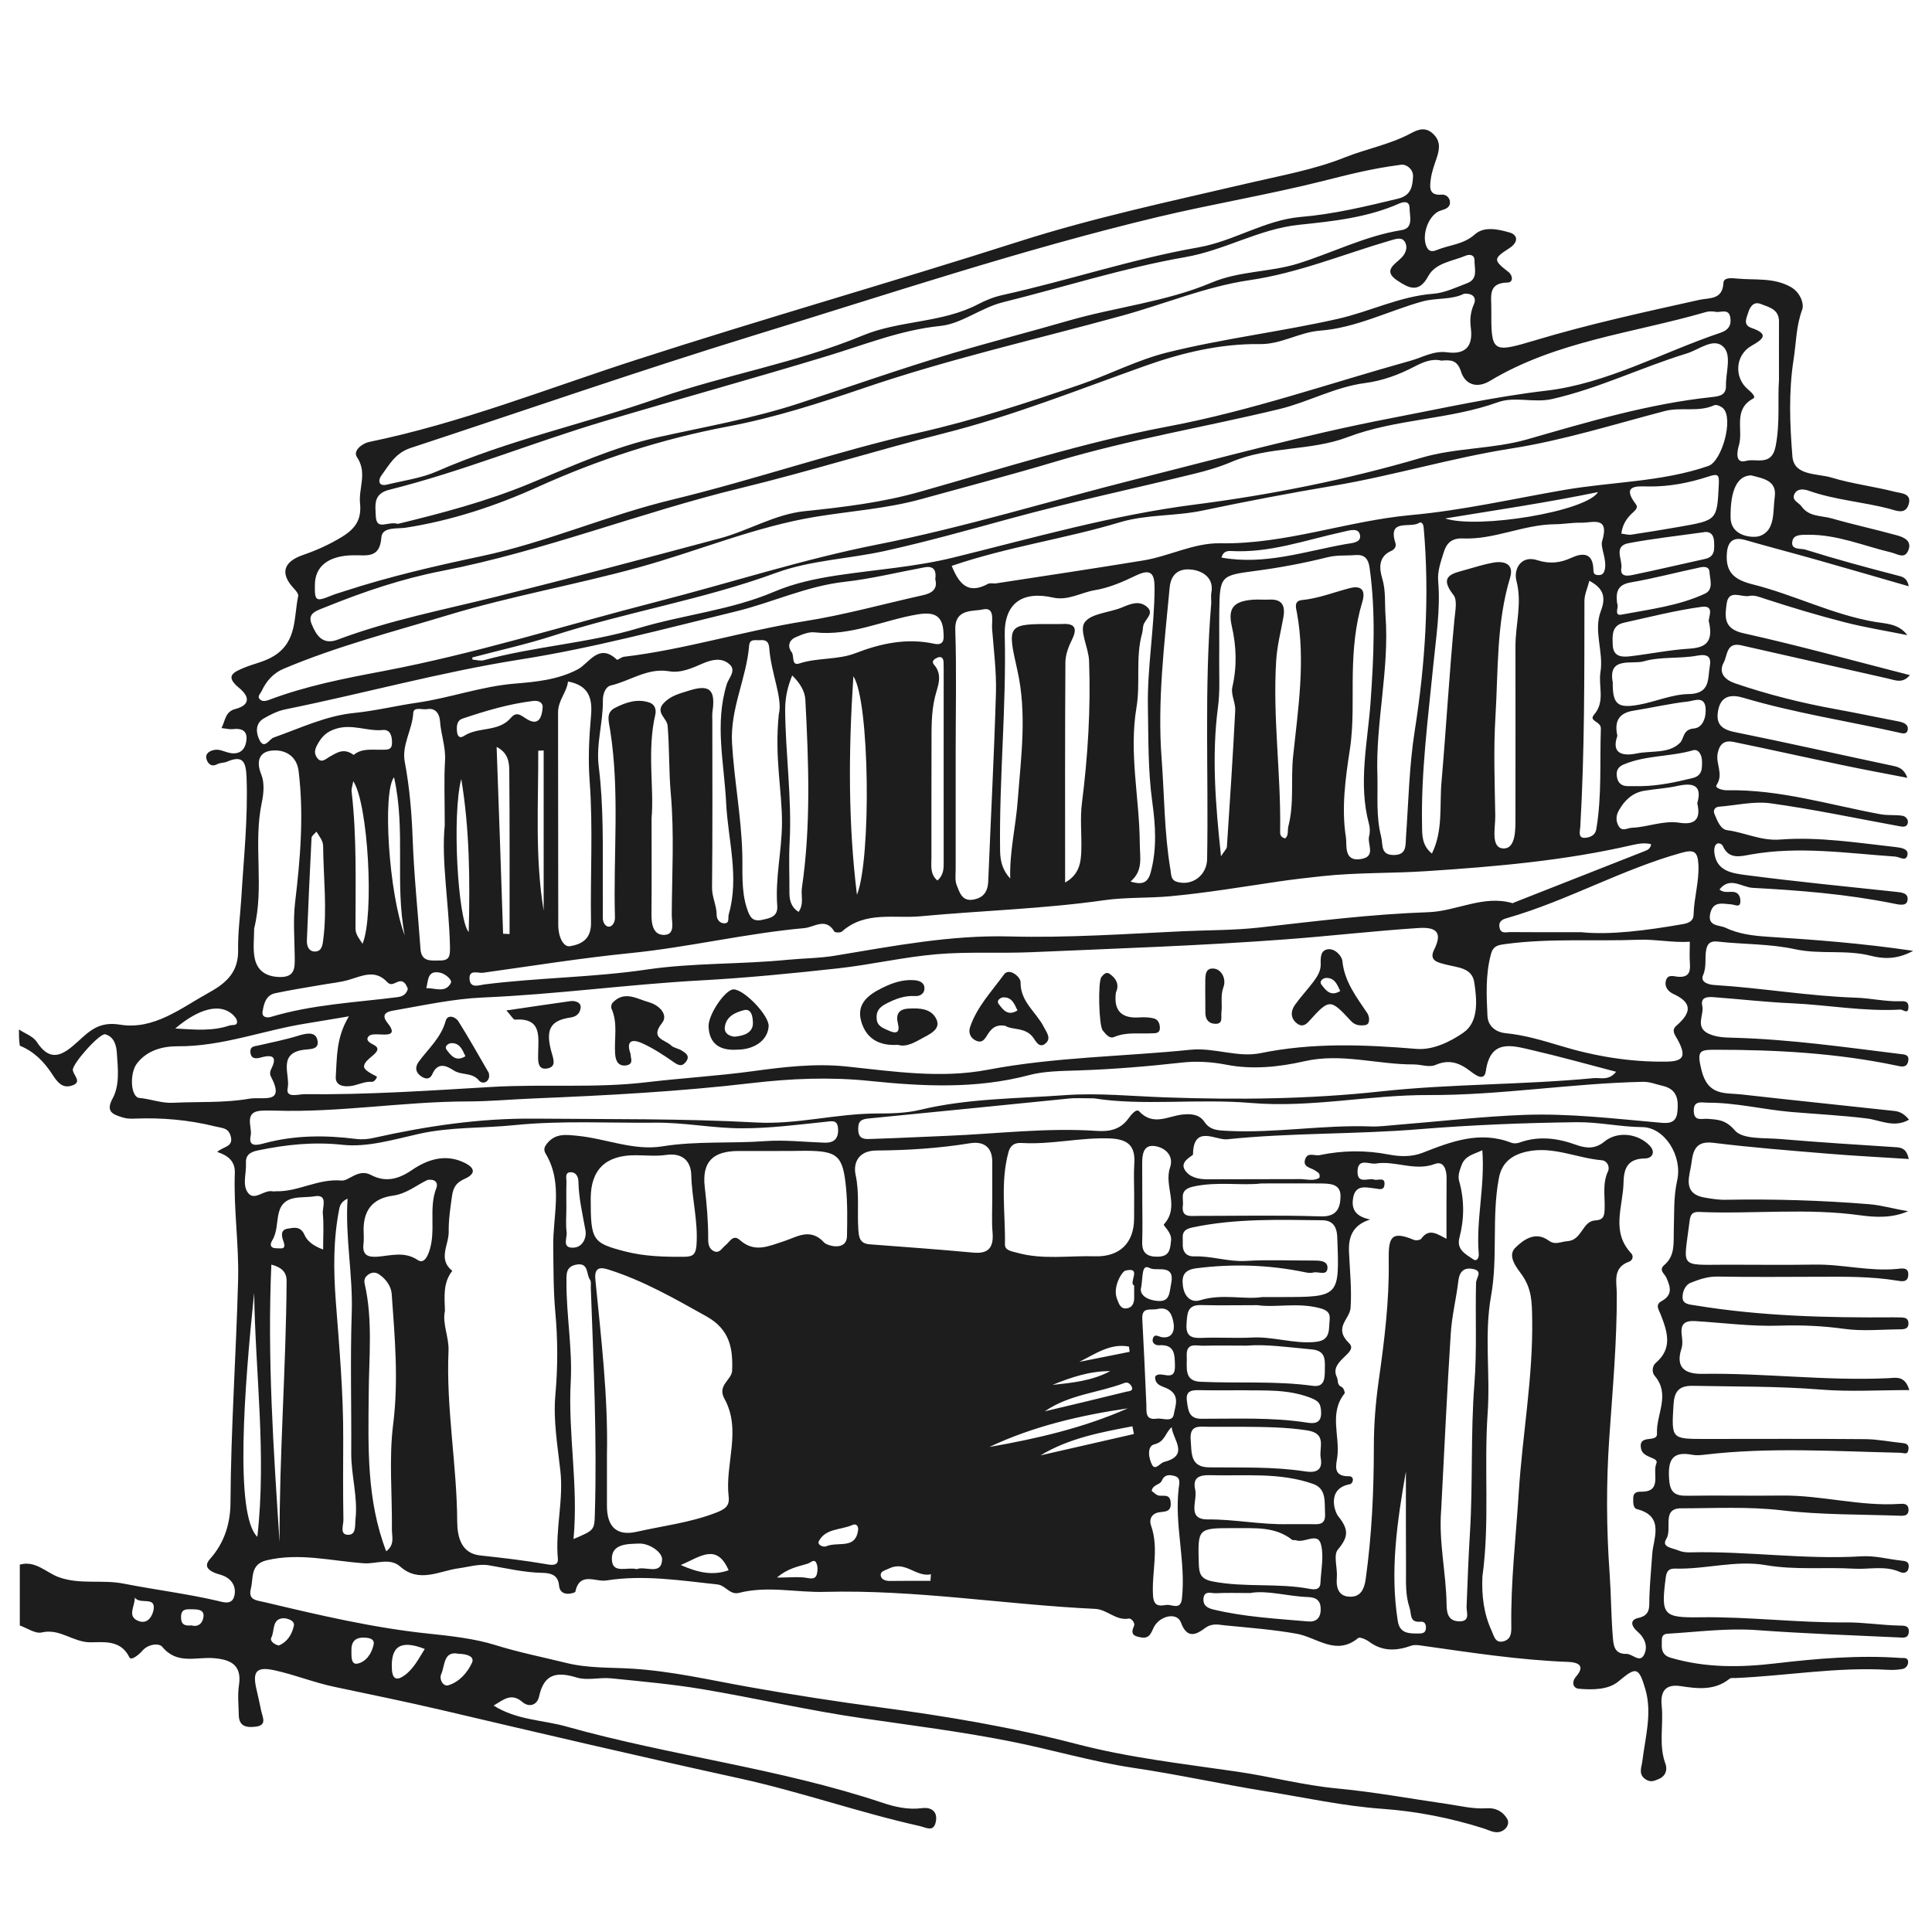 <?xml version="1.0" encoding="utf-8"?>
<!-- Generator: Adobe Illustrator 28.4.1, SVG Export Plug-In . SVG Version: 6.00 Build 0)  -->
<svg version="1.1" id="Layer_1" xmlns="http://www.w3.org/2000/svg" xmlns:xlink="http://www.w3.org/1999/xlink" x="0px" y="0px"
	 viewBox="0 0 2000 2000" style="enable-background:new 0 0 2000 2000;" xml:space="preserve">
<style type="text/css">
	.st0{fill:#1D1D1D;}
</style>
<path class="st0" d="M19.6,1065.7c6.2,4.2,14.6,7,18.4,12.8c14.8,22.9,28.5,12.5,42.4-0.1c12.4-11.3,22.3-21.2,43.7-17.7
	c35.2,5.8,63.1-17.1,92.6-33.4c19.1-10.5,30.3-22.2,29.8-44.4c-0.3-17.3,2.1-34.6,3.2-51.7c2.5-42.3,7.2-84.6,5.5-127.2
	c-0.7-15.7-4-22.5-20.2-15.5c-3.1,1.3-7,1-9.9,2.5c-6.4,3.5-10-0.7-11.3-5.1c-1.7-5.7,3-8.7,8.2-9.6c4.9-0.9,9.3,1.4,14,2.7
	c8.6,2.4,16.6,0.1,18.7-10.4c2.3-11.3-3.2-15.1-13.9-13.8c-3.2,0.4-6.7-0.6-11.5-1.1c4.1-8.2,3.9-17,14.2-19.7
	c16.1-4.2,14.6-13.2,4.1-21.8C232.7,700,241,696,253.3,691c10-4.1,20.4-5.9,30.2-11.9C307.8,664,304,639,308.7,617
	c0.5-2.4-2.8-6-5-8.4c-13.8-15-10.4-27.1,10-34.1c14.2-4.9,27.3-10.8,40.4-18.8c15-9.2,20.2-19.1,18.6-34.8s7.8-31.6-3.2-47.7
	c-4.3-6.3,4.8-14,12.7-15.7c94.7-19.5,184.5-55.3,276.1-84.9c131.8-42.7,265-80.5,396.9-122.7c77.7-24.8,157.2-41.6,236.3-60.1
	c34-8,68.5-14,100.8-26.9c22.6-9,46.9-13.4,68.4-25c7.8-4.2,15.1-6.6,22.8,0.6c8,7.5,6.8,15.8,3.8,24.9c-2.4,7.1-5.1,14.3-6.1,21.7
	c-1.1,8-2.6,17.6,11.2,16.4c4.6-0.4,8.3,3.1,8.6,7.4c0.4,5.8-4.3,7.5-9.4,9c-12.6,3.7-20.6,25.7-14.6,38c2.5,5.1,6.5,4.5,10.4,2.9
	c13.1-5.4,27.6-5.6,39.4-16.2c9.7-8.7,24.6-5.2,36-1.9c8.3,2.4,9.6,9.9-0.6,16.4c-16.8,10.8-16.2,12.3-0.6,24.5
	c4.5,3.5,5.2,10.8-1,10.9c-20.5,0.3-16.7,14.4-16.8,26.5c-0.2,45.8,0.2,46.8,45,33.4c56.1-16.9,113.3-29.3,170.4-42
	c10.5-2.3,24,0.2,24.9-17.6c0.3-6.4,10.3-4.7,14.5-4.4c18.3,1.7,37-1.2,54.7,8.4c11.1,6,14.3,18.5,12.4,23.5
	c-6.4,17.1-6.3,34.7-9,52c-5.2,33.3-3.9,67.1-1.2,100.2c1.6,20.3,25.7,17.4,40.5,21.9c21.5,6.5,44.2,9.2,66,14.8
	c5.9,1.5,17.6,1.4,13.7,13.3c-3.4,10.3-12.4,6.2-19.1,4.4c-27.7-7.4-56.7-9.2-83.9-18.8c-4.8-1.7-12-3-15.1,3.3
	c-3.3,6.6,4.5,8.7,7.3,12.8c7.7,11,20.7,9.4,31.5,12.5c22.3,6.4,45,11.3,67.4,17.5c7.3,2,15.8,5.8,11.6,15.7c-3.8,9.1-11,3.6-17.6,2
	c-28.6-6.8-56.1-18.7-86.2-18.3c-6.4,0.1-14.6-0.6-16.1,6.4c-2.2,9.7,8.9,7.5,13.2,8.9c31.3,9.8,62.9,18.4,94.6,26.6
	c5.7,1.5,10.8,2,12.6,11.4c-32.2-9.3-63.2-18.3-94.2-27.1c-25-7.1-50.1-13.6-75.1-20.8c-14.8-4.2-18.7,4.3-19.1,16
	c-0.6,18.4,8.8,25.4,27.1,30c42.7,10.7,82.5,31.3,126.5,38.8c11.4,1.9,24.3,1.7,33.4,13.7c-21.7-4.4-43.7-7.9-65.1-13.4
	c-27.8-7.1-55.3-15.4-82.6-24.3c-5.4-1.8-10.7-4-15.9-2.9c-8.1,1.8-21.4-7.5-23.5,8.1c-1.8,13.4-3.4,25.9,17.3,30.5
	c57.2,12.7,113.8,28.4,172.4,43.4c-7.7,9.1-15.1,5.2-22.8,3.5c-50.6-11.6-101.3-22.8-151.9-34.4c-15.4-3.5-14.1,10.6-17.9,17.6
	c-6.1,11.1,1.4,18.3,11.7,21.8c34.3,11.7,69.4,20.5,105.1,26.9c21.5,3.9,42.9,8.5,64.4,12.6c5.3,1,10.3,3.3,9.1,8.9
	c-1.1,5.1-6.3,3.2-10.3,2.3c-53.3-11.9-107.4-20.2-159.9-35.8c-10.5-3.1-22.5-3.4-25.8,12.2c-3,14.2,2.5,20.4,16.8,23.3
	c54.9,11.1,109.6,23.5,164.5,35.1c6.2,1.3,11.3,3.6,14.4,12.3c-22.6-4.4-45.2-8.5-67.8-13.3c-37.5-7.8-74.8-16.2-112.3-23.9
	c-8.5-1.7-14,1.2-16.2,11.4c-2.5,11.1,6.4,21.8-1.2,33.2c-2.2,3.3,6.2,5.6,11.2,5.5c54.3-1,105.8,15.1,158.4,24.8
	c7.5,1.4,15.4,0.4,22.9,1.6c3,0.5,6.4,3.7,5.4,7.7c-1.1,4.4-5.3,3.7-8.6,3.1c-44.4-8.1-88.6-17.5-133.3-23.7
	c-17.4-2.4-35.7,2.1-53.6,3.5c-4.8,0.4-6,4.4-4.6,7.5c2.9,6.7,6,15.9,13.2,16.8c18.3,2.4,34.9,11.2,54.6,9.7
	c40.2-3.1,80.1,3.4,120,7.8c5.9,0.7,13.2,1.9,12,8.1c-1.5,7.4-7.9,2-12.9,1.7c-49.7-3.4-99.4-11-149.4-2.1
	c-9.8,1.7-22.5,5.6-28.7-8.6c-1.1-2.5-4.8-4.1-7-2c-1.7,1.6-2.2,5.1-2,7.7c1.7,20.4,18.9,22.3,33,24.2c51.2,6.7,102.6,11.7,154,17.2
	c6.5,0.7,14.6,1,13,9.2c-1.2,6.4-9.8,3.9-14.6,3c-48.1-9.7-96.8-13.6-145.6-16.2c-11.3-0.6-23.6-12.1-34.4,1.7
	c4.3,3.8,9.5,2.1,14.2,2.5c6.8,0.6,7.6,6.9,7.4,10.4c-0.4,6.2-5.5,2.8-9.4,2.5c-8.5-0.5-18.8-4-21.8,9.5c-3,13.6,9.6,11.7,15.6,14.6
	c13.6,6.5,28.5,8.4,43.9,9.4c48.6,3.1,97.1,6.7,150.6,14.6c-17.5,9.6-32.1,8.1-43.9,5.1c-26-6.6-52.4-1.1-78.5-6.8
	s-53.5-4.9-80.2-7.9c-7.5-0.8-10.3,2.2-11.6,8.2c-1.8,8.7,0.7,17.5-3.3,26.6c-3,6.9,4.8,9.8,11.9,10.2c48.9,3,97.4,11.5,146.5,13.1
	c15,0.5,30.1,4.1,45.4,3.7c4-0.1,8.8-0.6,8.8,5.7c0,8.7-5.5,2.7-8.3,2.9c-37.7,2.2-74.9-4.8-112.4-6.5c-26.9-1.2-53.7-4.3-80.6-6.3
	c-6.4-0.5-14.2-0.4-12.1,9c2.1,9.6-8.2,22.2,7,29c8.7,3.8,17.4,3.7,26.4,4c57.3,1.6,114,9.7,170.8,16.7c5.1,0.6,10.5,0.5,8.9,7.8
	c-1.5,7.1-7.8,5.2-12,4.3c-61.9-13-124.6-16.4-187.6-16.4c-16.3,0-19.3,0.9-14.4,20.8c6.7,27.5,24.5,23.5,41.9,25.5
	c52.7,6,105.5,11.3,158.2,17.1c5.4,0.6,10.2,3.2,14.8,9c-15.4,8.9-29.9,0.4-43.8-1.3c-26-3.2-52.2-4.5-78.2-6.7
	c-28.9-2.5-57.3-9.7-86.4-9.6c-6.3,0-15-2.8-14.4,9.1c0.5,10.5,8.3,7.2,13.9,7.6c10.9,0.8,19,0.8,28.6,12c8.2,9.5,30.6,7.5,46.9,8.9
	c40,3.4,80,5.9,120.1,8.5c6.1,0.4,10.8,1.9,13.1,12.2c-28.6-1.9-56.1-3.2-83.5-5.5c-39.8-3.3-79.6-6.4-119.1-11.3
	c-22.5-2.8-20.9,14.7-23.3,26.3c-2.3,11.6-6.5,26.8,14.4,30.4c7.5,1.3,15,2.5,22.4,2.3c49.5-0.9,98.9,0.6,148.2,4.6
	c13.3,1.1,26.4,5.1,40.2,7.2c-16.2,7.2-33.3,6.5-49.4,4.3c-55.7-7.8-111.5-1.1-167.2-3.5c-7.3-0.3-8.9,3.2-9.7,9.9
	c-6,49-11.9,44.8,39.1,44.7c30.1,0,60.2,0.4,90.3-0.1c28.6-0.5,56.6,7.2,85.3,4.5c4.7-0.4,12.5-2.5,11.7,6.9
	c-0.7,7.5-7.4,5.8-11.5,5.2c-26.9-4.4-54-4.1-81.1-4c-35,0.1-70,0.4-104.9-0.2c-10.1-0.2-19.2,3-27.9,6.5c-5.6,2.2-8.6,9.8-8.2,15.7
	c0.5,6.4,7,6.7,12.9,7.6c68,11.2,136.5,12.9,205.2,12.4c2.8,0,5.6,0,8.4,0.1c3.5,0.2,6.9,0.7,7.3,5.4c0.4,6-3.4,6.8-7.9,6.9
	c-19.6,0.1-39.5,2.2-58.7-0.5c-22.3-3.1-44.5-4-66.6-3.3c-29.3,1-58.2-2.9-87.3-4.7c-10.9-0.7-15.6,2.8-14.2,14
	c0.6,4.8,1.2,10.1-0.3,14.6c-6.6,20.5,5,26.3,21.7,26c64.2-1,128.1,7.5,192.3,4.5c7.6-0.3,17.3-3.3,21.9,12.3
	c-31.3,0-61.5,1.9-91.4-0.5c-44.2-3.6-88.5-3-132.7-3.9c-14.9-0.3-19.2,6.4-20,19.6c-2.1,35.4-2.4,35.4,32.7,35.4
	c55.3,0,110.6-0.3,165.8,0.2c13,0.1,26,2.8,39,4.1c4.3,0.4,6.4,2.4,5.7,6.6c-0.9,6.1-4.2,3.5-8.6,3.4c-67.5-1.5-135.1-6-202.5,2
	c-4.1,0.5-8.5,0.9-12.6,0.1c-21.9-4.3-25.4,6.9-24,25.6c0.9,12.9,5.7,16.9,17.9,16.8c32.9-0.5,65.8,0.2,98.7-0.2
	c41-0.5,81.1,11.4,122.2,8.6c4-0.3,8.7-0.3,9,5.8c0.3,6.2-4.1,6.6-8.3,6.5c-41-1.5-82.2-0.8-122.8-5.6c-35-4.1-69.6-2.1-104.3-2.1
	c-20.6,0-8.9,21.3-15.3,31.6c-5.6,8.9,6.6,9.4,12.1,11.9c3.6,1.6,8.1,2.2,12.1,2.1c59.3-1.5,118.3,7.7,177.6,4.1
	c14.1-0.9,27.4,2.9,41.1,4.4c4.4,0.5,8.6,0.7,8,6.8c-0.6,6.1-5.4,6.7-9.1,5c-15.5-6.9-31.6-2.5-47.4-3.4c-30.5-1.8-61,1.6-91.6-3.7
	c-31-5.4-62.2,4.5-93.5,3.6c-7.1-0.2-9.1,2.8-10,9.8c-4.9,38.2-2.9,41.2,35.8,40.6c50.2-0.7,100.1,5.7,150.3,5.3
	c18.2-0.2,37.2,2.9,55.9,3.3c4.8,0.1,10.5-0.4,9.6,7.2c-0.7,6.1-5.7,5.3-9.6,5.1c-49.2-2.3-98.4-4-147.5-7.6
	c-31-2.3-61.5,1.9-92.3,3.7c-7.5,0.4-6,6.2-6.2,10.8c-0.4,7,1.6,11.9,9.2,14.1c35.9,10.5,71.5,10.2,108.8,5.8
	c42.6-5,85.9-8.7,129.2-5.6c3.1,0.2,7.7-0.9,7.8,4.2c0,3.6-2.5,6.7-6.2,7.3c-4.8,0.8-9.7,1.1-14.6,0.8c-53-3.1-105.2,6.2-157.9,8.5
	c-2.1,0.1-4.8-0.4-6.1,0.7c-15.4,12.4-32.8,10.4-50.5,7.7c-16.1-2.5-21.4,5.5-19.8,20.6c2,19.9-3.4,40.2,3.9,59.9
	c2.2,6.1,0.2,12.6-6.9,15.6c-4.3,1.8-8.2,3.8-13.3,0.6c-8.3-5.2-4.6-12.6-3.8-18.7c3-24.9,10.4-49.9,3.2-74.7
	c-7-24.2-10.1-23-27.9-8.2c-10.5,8.8-26.9,8.8-41,7.6c-5.7-0.5-8.1-6.6-2.8-12.7c9.9-11.5,1.7-14.7-8.2-15.1
	c-51.1-1.9-101.5-9.8-152-16.9c-3.4-0.5-7.3-1-10.4,0.1c-15.4,5.5-29.9,6.2-43.8-4.2c-3.1-2.3-9.6-5.1-11.2-3.7
	c-23.1,18.9-42.7-0.8-63.9-4.5c-24.3-4.3-49.1-6.2-73.8-8.6c-6.9-0.7-13.5-2.7-21,2.9c-8.4,6.3-18.4,11.8-24.8-5.9
	c-4-11-21.8-7.1-28,4.8c-2.7,5.2-4.1,12.1-12.8,10.7c-7.5-1.2-11.9-2.9-7.8-11.8c1.6-3.4-3.1-8.2-5.1-7.8
	c-13.6,2.6-22.5-9.4-35.1-10c-93.4-4.4-186-20.1-280.1-17.6c-29.3,0.8-59-6.5-88.4,1c-9.8,2.5-13.9-7.7-22.6-8.7
	c-38.3-4.1-76.4-10.2-115-4.1c-11.3,1.8-27.5-9.6-32.1,11.9c-0.1,0.7-15.7,6.5-16.8-6.8c-1-11.5-9.4-12.8-17.6-13
	c-18.7-0.4-36.7-4.7-55-7.8c-10.2-1.8-21.5,1.8-31.9,3.2c-19.2,2.6-40.4,15.5-59.9-1.9c-10.8-9.6-25.2-2.5-37.5-3.4
	c-33.4-2.3-66.8-11.2-100.7-3.1c-17.3,4.1-13.6,18.3-16.4,29.3c-3.1,12.1,5.8,12.1,14.4,14.1c56,13.3,111.9,26.5,169.3,32.5
	c23.3,2.4,48.4,5.3,68.8,11.7c24.7,7.7,49.4,12.6,74.2,18.7c22.7,5.6,45.7,4.5,67.9,5.9c40.9,2.5,80.3,11.7,120.1,18.8
	c45.3,8.1,90.6,15.1,136.2,21.2c68.5,9.1,136.7,20.5,203.9,38c54.4,14.2,110.5,20.5,166.1,28.6c34.6,5,68.4,14.1,103.5,17.4
	c38.2,3.6,76.1,10.6,114.2,16.1c13.6,2,27,5.4,41.1,4.4c8.7-0.6,16.5,3.3,20.9,11.1c2.1,3.7,0.5,8.4-3.3,11.2
	c-7.5,5.4-14.1,0.8-21.4-1.5c-34-10.8-69.4-17.7-104.5-20.2c-40.8-2.9-80.2-11.7-120.2-18.1c-46-7.4-91.5-17.5-137.5-24.3
	c-43.4-6.5-85.4-19.2-128.3-27.6c-50.5-10-101.6-16.4-152.5-23.8c-55.5-8-110.3-20.8-165.7-30.1c-31.2-5.2-62.8-8-94.3-11.2
	c-11.8-1.2-24.6,2.5-35.5-0.8c-20.6-6.3-33.9-4.1-39,19.4c-2.1,9.7-10.8,11.5-17.2,6c-11.5-9.9-19.2-2.8-29.9,3.6
	c24.1,15.2,51.1,14.8,75.7,21.8c107.9,30.3,220.1,43.1,326.8,78.8c12.4,4.2,26.6,7.5,40.8,5.6c10.5-1.4,16.8,4.2,14.3,14.7
	c-2.4,10.3-10,5.3-16.6,3.8c-62.7-14-123.4-35.5-186.3-49.3c-102.8-22.5-205.3-46.5-307.8-70.6c-37.1-8.7-74.6-16.3-111.8-24.2
	c-20.9-4.4-40.4-12.3-60.9-16.9c-19.8-4.5-24.3,0.6-19.5,20.3c1.8,7.3,3.2,14.7,4.8,22c1.5,6.5,5.9,14.3-5.5,15.8
	c-8.8,1.1-17.5,0.5-17.8-11.7c-0.2-10.5-1.4-21.2,0.2-31.4c3.3-21.6-9.9-26.5-26.4-27.8c-18.2-1.4-37.7,6.9-53-11.7
	c-3.4-4.1-14.7-3-20.7,4.1c-3.6,4.2-11.6,10.6-13.4,6.7c-9-18.7-27.6-15.4-40.6-15.5c-17.8-0.1-31.4-14.6-50-10.2
	c-6.7,1.6-15.1-4.5-22.8-7.2c0-21,0-42,0-63c16.1-4.6,27,8,40.1,12.9c22.1,8.1,45,2.3,67.6,6.8c32.1,6.3,64.7,10.3,96.7,17.7
	c5.3,1.2,15.1,5.1,17.6-4.8c2.2-8.5-1.4-16.2-9.7-20.4c-3.6-1.8-7.8-2.4-11.5-4.1c-6.5-3.2-10.1-7-3.7-14.2
	c14.7-16.5,20.9-36.6,21-58.1c0.4-77.1,5.9-154,7.9-231c0.9-36.6-4.8-73.4-3.4-110.2c0.4-11.9-6.6-18-18.2-21.8
	c6-5.8,16.9-4.9,14-16.1c-2.4-9-8.7-8.5-15.6-10.2c-27.7-6.9-55.7-9.4-84.2-8.2c-4.1,0.2-8.5,0-12.4-1.3c-9.4-3-17.7-5.6-10.2-19.4
	c7.7-14.3,5.5-31.1,4.5-46.9c-0.5-7.9-2.6-17-12-19.7c-5.6-1.6-34.1,30.4-33.6,36.9c0.4,5.7,10.7,12.9-1.7,16.4
	c-9.7,2.8-14.8-4.5-19.6-11.9c-8.4-12.9-18.9-23.7-33.6-29.6C19.6,1076.9,19.6,1071.3,19.6,1065.7L19.6,1065.7z M361.2,1052.1
	c-17.1,2.8-30.4,5.2-43.7,7.3c-44.6,7-87.3,24-133.5,23.7c-15-0.1-31.6,3.8-42.3,17.9c-7.8,10.3-6.5,34.8,2.6,35.6
	c11.7,1,22.6,5.6,34.8,5c26.3-1.3,52.7,0.3,78.9-4.2c14.4-2.5,38,6.6,22.2-23.5c-0.9-1.6-0.7-4.5,0.1-6.2c6-11.9,4.5-17-10.2-13
	c-4,1.1-10.3,2.3-10.9-5.5c-0.4-6.1,4-6,8.1-6.9c14-3.2,28.1-6,41.7-10.2c8.1-2.5,17.4-4.4,19.5,4.2c2.7,10.9-7.9,9.4-15.3,10.6
	c-25.8,4.3-12.6,26.1-15.4,39.5c-2.3,10.9,11.3,6.2,17.5,6.3c64.6,0.7,129.1-3.7,193.6-7.5c53.4-3.2,107.3,1.5,160.7-4.9
	c36.2-4.3,72.6-6.4,108.9-11.3c32.2-4.4,64.9-8.4,97.6-5c48.8,5.1,97.5,12.7,146.5,3.4c69.4-13.2,139.9-13.6,209.9-20.7
	c24.5-2.5,48.6,8.4,72.5,3.5c53.6-11,107.2-8.9,161.1-4.4c17.6,1.5,35.6-7.7,48.8-16.8c16-11,14.1-33.9,11.2-52.4
	c-2.4-15-17.6-15-29.3-18.1c-7.9-2.1-18-3.7-12.2-15.4c9.8-19.6,0.3-23.5-16.5-22.4c-46.1,3-92.1,8.4-138.2,11.8
	c-87.1,6.5-174.6,9.4-261.9,13.2c-32.8,1.4-65.7-0.7-98.3,2.1c-34.1,2.9-67.7,10.8-101.8,14.6c-47.3,5.2-94.8,9.9-142.3,12.5
	c-75.3,4.1-150,14.5-225.4,17.7c-30.7,1.3-61.2,8-91.6,13.3c-3.8,0.7-16.5,1.9-7.4,13.1c11.4,14.1-2.3,11.9-8.9,11.8
	c-4-0.1-8.9-0.5-11.1,2.4c-3.1,4.3,3,7,5.7,8.4c12.8,7-11,13.9-10,22.9c0.4,3.4,7.7,7.2,13.3,10c-0.5,2.6-3.1,5.6-5.4,5.4
	c-7.5-0.6-14.6,3.5-22,4.4s-15.8-0.6-15.2-9.7C348.9,1094.7,347.8,1074.2,361.2,1052.1L361.2,1052.1z M326,604.6
	c-0.4,17.8,0.8,18.5,16.6,12.1c4.4-1.8,9.1-3.1,13.6-4.6c46.8-15.3,94.6-26.3,142.8-36.5c66.8-14.2,129.6-42.1,196.2-58.2
	c86.1-20.8,170.2-50,256.5-69.6c56.9-12.9,111.7-30.9,166.6-49.7c30.3-10.4,58.9-25.5,90.3-33.3c58.1-14.4,117.7-21.5,176.2-34.7
	c33.3-7.5,64.3-23.4,98.9-26c11.9-0.9,23.6-6.6,35-10.9c11.7-4.4,7.6-15,7.7-23.5c0.1-6.2-5.2-6.6-8.9-5.1
	c-13.8,5.8-31.5,7.4-39,21.3c-9.9,18.5-20.8,11.8-32,4.5c-15.7-10.3-2.1-17,4.4-23.7c5.1-5.3,6.6-11.9,3-16.9
	c-3.3-4.8-9.8-2.2-15.4-0.6c-48.3,14.1-94.6,33.5-145.4,40.9c-44.8,6.6-87.8,24.7-131.9,36.8c-89.4,24.6-179.9,45-267.8,75.1
	c-45.8,15.6-91.8,30.4-139.9,39.5c-67.8,12.8-133.3,33.9-196.8,62.6c-43.1,19.5-89.1,34.8-136.9,42.2c-8.1,1.3-24.2-1.3-25,10
	c-1.6,22.7-16.2,18.1-29.6,18.5C340.3,575.3,326.4,586,326,604.6L326,604.6z M460.6,1357c-3,13.2,4.4,27.2,3.7,41.6
	c-2.6,59.2,8.7,117.6,9,176.6c0.1,15.9,4.2,32.9,23.8,35c23.3,2.5,46.5,5.2,69.5,9.2c4.3,0.8,11.6,1.7,10.9-5.7
	c-2.8-30.5,6-60.4,2.6-91c-2.9-26.1-7.5-52.6-5.2-78.4c2.6-29.2,2.6-57.5-0.1-86.6c-2-22.1-1.8-44.9-2.1-67.3
	c-0.5-31.8,10.5-65.2-7.6-95.7c-2.4-4-2.1-6.8,1-10.7c8.8-11.1,19.7-9.4,31.9-8.2c29.4,2.9,58,15.7,87.7,10.9
	c35.3-5.7,70.8-2.8,106.1-5.4c20.4-1.5,41.1,0.9,61.7,1.6c9.4,0.3,14.4-3.7,14.1-13.6c-0.3-10.7-6.3-8.7-14-7.9
	c-28.6,3-57.3,6.7-86,6.6c-29.6,0-59.2-6.1-88.8-5.8c-48.6,0.5-97.2-2.4-145.9,2.5c-33,3.4-66.4,1.7-99.3,9.1
	c-26,5.8-53.3,14.1-78.9,11.3c-30.4-3.3-58.7-0.2-87.7,5.8c-8.3,1.7-12.9,4.9-12.4,13.4c0.6,10.4-4.1,22.5,2.2,30.6
	c6.6,8.6,16.3-3.3,25.1-1.7c1.4,0.3,2.8,0,4.2,0c23,0.5,43.2-13.3,67.5-11.1c7.5,0.7,17.3-12.7,30.4-5.8c14.7,7.8,28.2,4.7,42.3-5
	c16-10.9,34.5-17.3,54.4-7.7c11.1,5.4,12.1,11.4,0.4,16.7c-8.2,3.7-11.8,8-13.2,17.9c-1.7,12.3-3.6,24.4-3.4,36.9
	c0.2,13.6-11.5,28.3,3.7,40.5C458.6,1327.8,460.1,1341.7,460.6,1357L460.6,1357z M1515.5,304.1c-12.9,6.5-28.7,4-43.2,8
	c-35.4,9.9-68.4,27.3-106,30.2c-21.1,1.6-40.1,14.2-61.9,13.9c-41.1-0.6-81.1,9.1-118.8,22.5c-69.4,24.7-137.2,51.9-209.3,70.1
	c-69.9,17.6-139.4,39.4-209.3,56.4c-104.3,25.3-204.3,65.4-309.8,85.9c-41,8-80.4,21.3-119.3,37c-10.6,4.3-20.1,6.5-15.2,18.2
	c4.2,9.8,10.3,22.1,26.8,15.9c53.1-20,109-30.8,163.8-44.4c77.5-19.3,154.7-39.9,231.9-60.5c29.5-7.9,56.9-24.9,87.5-28.1
	c40.4-4.2,80.5-9,119.6-20.1c85.3-24.1,169.9-51.3,257.2-67.7c85.4-16.1,167.4-44.8,250.8-68c12.5-3.5,23.8-10.6,37.8-8.7
	c18.6,2.5,27-5.8,24.5-25.2c-1.1-8.1-0.5-16.2,3.1-24.4C1528.6,309,1525.6,303.3,1515.5,304.1L1515.5,304.1z M1492,373.3
	c-9.5-2.4-19.1,1.7-27.2,5.9c-16.6,8.7-33.6,15-52.2,17.4c-30.7,4.1-58.1,19.5-87.9,26.8c-76.9,18.6-155.2,31.5-231.2,54.2
	c-46.4,13.9-93.3,26.2-139.9,39.1c-35.9,9.9-73,12.3-109.5,18.3c-62.5,10.3-121.5,35.4-182.7,52.3c-65.2,18-131.9,29.6-196.7,49.2
	c-57.5,17.4-115.7,32.4-171.1,55.8c-10.5,4.4-17.9,12.6-22.7,23c-1.4,3-5.2,5.7-1.6,8.9c2.7,2.4,6.3,1.4,9.8,0.1
	c37.9-14.3,77.5-22,117.2-29.5c96.1-18.2,189.4-47.7,284-72c76-19.5,150.5-43.8,227.9-59.1c90.3-17.8,178.6-45.2,268-67.7
	c87.4-21.9,174.4-45.9,262.8-62.9c53.6-10.3,107-22.3,161.8-28.7c62.5-7.3,120.2-39.7,180.4-60c8.1-2.7,11.3-7.8,10-15.7
	c-1.6-9.8-9.8-4.9-15.1-5.9c-3.4-0.6-7.2-0.7-10.4,0.3c-75,21.8-154.5,29.8-223.3,71.2c-13.8,8.3-25.8,3.5-29.9-9.5
	C1508.5,372.4,1501.8,372.5,1492,373.3L1492,373.3z M1673,1109.5c-29.8-7.8-58.7-15.9-87.8-22.6c-20.6-4.8-42.4-11.3-47.1,22
	c-1.6,11.2-11.3,3.5-15.7,0.2c-11.2-8.7-22-12.9-36.3-6.7c-6.6,2.9-15-0.5-22.3-0.5c-37.9,0.2-75.1-12.1-113.5-3.3
	c-26.3,6-54,8.8-80.7,3.6c-15.5-3-30.7-3.9-45.5-2.3c-35.8,4-71.5,7-107.6,8.2c-17.2,0.6-35.4,0.6-51.4,4.9
	c-54.7,14.5-110.2,11.6-164.6,6c-41.4-4.3-82-2.5-122.2,2.2c-75,8.8-150.2,12.8-225.6,15.9c-22.8,0.9-46,3.1-68.5,3.1
	c-66.9,0.1-133,11.7-199.9,9.5c-4.2-0.1-8.4-0.1-12.6,0c-20.4,0.6-10.2,17.2-12.2,26c-2.8,12.7,7.8,9.5,14.9,7.6
	c31-8.2,62.3-8.3,93.9-4.3c6.1,0.8,12.7,0.3,18.7-1.1c54.6-12.2,109.6-20.4,165.9-19.9c76.7,0.7,153.4-0.2,230.1,4
	c41.6,2.3,82.4-9.2,124.3-9.3c14.6,0,30.6-0.3,45.2-3.8c49.4-11.9,100-11.6,150-15.2c34.4-2.5,69.4,1.1,104.1,2.3
	c74.3,2.6,148.6,1.9,223-6.2c72.9-7.9,146.7-6.7,219.9-13.7C1656.8,1115.3,1665.1,1119.2,1673,1109.5L1673,1109.5z M411.9,542.3
	c44-10.7,91.6-23.1,136.9-41.9c43.6-18,86.4-37.6,132.8-47.9c48.7-10.8,98.1-19.4,145.4-34.9c53.1-17.4,105.8-36.1,159.4-52
	c39.7-11.8,79.8-22.1,119.6-33.6c49-14.2,100.7-19.4,148.1-39.4c29.1-12.3,60.5-10.7,89.7-19.8c35.8-11.2,69.5-28.6,107.1-34.6
	c12.7-2,8.3-14.3,8.3-22.7c0-7.5-5.8-6.9-10.5-4.9c-33.1,14.7-68.7,18.4-103.9,22.1c-41.4,4.3-77,26.4-118,33.5
	c-63.6,11.1-125.7,31.1-188.6,46.7c-22.8,5.7-42.9,22.3-64.7,24.5c-41.1,4.2-78.1,19.3-116.6,31c-77,23.4-154.7,44.8-231.9,67.8
	c-74.4,22.2-146.5,51.9-222,70.8c-16.9,4.2-14.4,15.9-14,27.2C389.8,550,401.2,539.2,411.9,542.3L411.9,542.3z M1449.3,170.7
	c-30.5,3.9-55.4,10.6-80.7,16.9c-56.3,14.1-113.8,23.6-170.3,37.1c-140.9,33.7-278.3,79.7-416.6,122.1
	C662.1,383.6,544,424.6,425.2,463.7c-16.2,5.3-22.2,17.5-30.5,28.7c-3.1,4.2-3.6,11.6,6.2,9.2c17.2-4.2,35.3-6.6,51.3-13.6
	c74-32.5,153.1-49.2,229.1-75.8c69.6-24.3,143.1-36.4,211.5-64.8c38.8-16.1,82.5-12.8,120.2-32.7c7.5-3.9,15.8-7.3,24.9-9.3
	c67.9-15,134-37.3,202.6-49.3c36.6-6.4,68.8-28.3,105.8-31.5c34.5-2.9,67.4-10.9,100.8-18.9c14.7-3.5,15-14.3,15.7-22.9
	C1463.1,174.4,1454.7,169.2,1449.3,170.7L1449.3,170.7z M985.2,585.8c7.3,17.8,16.3,30.2,37.6,18.6c2.2-1.2,5.5-0.1,8.3-0.5
	c50.8-7.8,101.6-15.4,152.3-23.7c27-4.4,52.4-18.3,79.8-17.8c67.5,1.2,130.9-23.1,197.4-29.2c53-4.8,105.4-16.8,158-25.9
	c49.9-8.7,101.2-8.2,149.8-24.9c14.1-4.8,26.4-49,15.4-59.7c-2.2-2.1-7-4.2-9.2-3.2c-16.5,7.5-34.3,1.6-51.2,6
	c-52.8,13.8-105.3,30.4-159,38.8c-62.3,9.8-122.4,28.2-184.4,38.6c-45.2,7.6-90.2,16.2-135,25.6c-28.3,6-57.5,3.8-85.5,12.1
	C1102.6,557.8,1043.4,565.9,985.2,585.8L985.2,585.8z M1709.2,873.9c-6.6-1.7-12.7-0.6-19.6,0.9c-70,16.2-141.3,22.3-212.7,27
	c-36,2.4-72.4,1.3-108.2,5.2c-14.8,1.6-30,3.3-44.9,5.5c-37.4,5.5-74.6,11.8-112.4,15.3c-22.9,2.1-45.9,0.9-68.4,4.1
	c-63,9-126.5,10.7-189.7,16.6c-27.5,2.6-57.6-5.7-81.7,15.8c-1.6,1.4-7.2,1.2-7.9,0c-9-15-20.8-4.4-31.2-3.5
	c-60.2,5.4-119.2,19.7-179.4,25.8C601.9,991.7,551,999.9,500,1007c-5.2,0.7-14.8-4-13.9,6.8c0.8,9.7,10,6,15.1,5.3
	c56.1-7.1,112.7-7.2,168.8-15.5c47.8-7,96.8-5.2,145-10c16.5-1.6,33.2-1.6,49.5-4.3c59.8-9.9,119.6-21.5,180.5-19.9
	c60,1.6,119.8-2.6,179.6-5.4c26.3-1.2,52.8-0.9,78.9-3.8c58.3-6.6,116.5-13.9,175.1-15.9c29.3-1,56.8-18.1,87-9.4
	c0.5,0.2,1.3-0.4,2-0.7c45-17.7,89.9-35.4,134.9-53.1C1706,879.8,1708.7,878.2,1709.2,873.9L1709.2,873.9z M488.9,680.6
	c0.1,0.7,0.2,1.5,0.2,2.2c3.9,0.3,8,1.6,11.5,0.7c52.8-14.5,107.9-17.5,160.6-33.3c46.4-13.9,95.3-18.5,140.3-37.7
	c20.9-8.9,43-13.5,65.3-16.9c40-6,80.9-8.8,120-18.4c83-20.4,164.7-44,250.2-54.9c78.9-10.1,157.8-25.9,234.7-48.5
	c35.8-10.5,73.7-8.8,109.3-19c63.1-18.1,126-36.9,191.6-43.8c7.8-0.8,14.3-2.3,14.1-11.4c-0.3-13.9,6.2-31.8-2.6-40.5
	c-10.2-10.1-25.2,2.9-38,6.8c-47,14.4-91.3,36.3-139.5,47.2c-18.7,4.2-38.6-3-56,3.3c-50.5,18.2-105.2,17-155.5,36.1
	c-38.4,14.6-81.6,9.2-120.1,25.6c-12.5,5.3-25.8,9.2-39,12.4c-63.6,15.6-127.7,29.2-190.9,46.5c-42.8,11.7-85.6,23.7-128.9,33.3
	c-37.4,8.3-77,9.6-112.5,22.6c-76,27.9-155.8,40.7-232.4,65.6C544.4,667.1,516.5,673.3,488.9,680.6L488.9,680.6z M1365.9,1219.2
	c1-5.2-2-5.5-4.1-7.2c-4.3-3.4-14-3.4-10.5-12.5c2.7-7,9.7-2.7,14.7-3.7c23.9-5,47.6-5.3,71.8-0.6c11,2.1,23.4,2.7,35-1.9
	c29.6-11.6,59.3-23,91.8-10.3c2.4,0.9,5.8,0.7,8.3-0.2c19.9-7.2,39.2-4.7,58.6,2.3c9.9,3.6,19.6,4.7,29.2-3.2
	c13.5-11.2,34.7-8.7,46.9,3.9c7,7.3,2.1,13.3-4.3,13.4c-17.5,0.1-22.3,9.2-22.6,24.5c-0.4,24.9-13.4,51,7.8,73.6
	c3.2,3.4,1.1,7.6-1.9,8.7c-17.5,6.2-13,20.8-12.9,33.3c0.2,50-4.4,99.7-7.8,149.5c-3.2,46.6-3,93.8,0.4,140.4
	c1.5,21.4,1.5,42.9,3.2,64.3c0.7,9,1.1,18.9,14.1,18.6c6.4-0.2,13.8,9.9,18.4,0.8c4.1-8.3,0.9-17.3-7.1-24.1
	c-5-4.2-9.1-11.7,1.1-13.9c13.2-2.9,11.1-12.1,11.4-20.9c0.5-15.2,2-30.4,3-45.4c1-15.6,13.2-39-15.7-46.3c-4.3-1.1-4-6.8-4-11.1
	c-0.1-5.7,3.2-7.1,8-7c22.5,0.4,11.6-19.2,15.9-29c3.2-7.1-13.7-5.2-15.8-15.5c-3.2-15.9,17-5.4,16.5-15.6
	c-1-19.9,14.3-40.3-2.4-59.9c-2.9-3.3-2.9-9.9,1.3-13.5c17.8-15.2,11.6-32.8,4.9-50c-2.1-5.4-5.9-10,1-13.8
	c11.9-6.6,9.1-14.9,4.7-24.7c-1.5-3.4-8.1-7.4-2-12.6c11.5-9.7,9.5-23.1,9.9-35.9c0.6-17.3-0.4-34.3,3.5-51.7
	c5.7-25.7-13.2-54.9-35.9-55.2c-23-0.2-45.4-5.4-68.4-5.1c-54.1,0.7-108,2.8-162.1,7.2c-66.3,5.5-133.3,3.6-199.6,10.5
	c-11.4,1.2-34.9-15.7-35.2,15.7c0,1.4-13.8,6.9-8.7,15.6c4.7,8,14.1,10.1,23.6,10.1c32.4-0.2,64.7,0,97.1-0.2
	C1353.4,1220.9,1360.5,1222.8,1365.9,1219.2L1365.9,1219.2z M628.3,1506.4c0,17.5,0,35,0,52.4c0,21.6,10,31.6,30.8,26.9
	c27.3-6.2,55.2-9.4,81.7-19.6c9.6-3.7,14.7-6.9,13.5-16.9c-4-33.7,13.7-68.6-4.4-101.3c-7.7-13.9,7.6-19.4,8-29
	c0.9-22.7-2.2-42.6-26.6-56.2c-32.9-18.4-65.3-37-101.3-48.4c-7.5-2.4-15-3.3-13.7,10.1C622.2,1384.9,629.6,1445.4,628.3,1506.4
	L628.3,1506.4z M1534.6,1631.9c-0.9,19.6,1.3,38.6,9.6,56.4c2.3,4.9,3.5,13.3,12.5,10.7c7.5-2.2,7.9-8.6,7.8-15.1
	c-0.7-46.5,4.8-92.6,7.7-138.8c3.8-60,14.9-119.4,13.9-179.9c-0.3-16.7-0.2-30.5-10.5-45.3c-4.1-5.9-16-19.2-7.1-28.1
	c8.3-8.2,20.8-17.8,34.8-7.5c6.7,4.9,12.5,1,19,0.6c15.6-0.9,15.5-20.7,28.9-21.5c9.1-0.5,9.6-4.9,9.9-11.9c0.5-13-2.5-26.2,3.5-39
	c2.2-4.8-1.1-11-6.3-11.4c-26-2.2-50.8-14.9-77.6-9c-14.9,3.3-26,10.7-29.1,27.7c-7.6,40.4-0.8,81.6-8.1,122
	c-7.2,40.1-0.6,80.7-3.5,121.2C1536.1,1519.1,1542.3,1575.8,1534.6,1631.9L1534.6,1631.9z M1132.5,1137c-12.4,0-18.8-0.5-25,0.1
	c-69.3,6.9-138.5,14-207.8,20.7c-7.6,0.7-11.3,2.2-11.3,10.7s3.5,10.9,11.2,10.6c27-0.8,54.1-2.2,81.1-3.3
	c51.4-2.1,102.8-8.6,154.4-5.1c13.3,0.9,24.5-1.2,33-12.8c2.6-3.6,8.2-10.7,11.1-7.5c14.7,15.8,30.3,4.7,45.5,3.3
	c8.6-0.8,16.9-0.2,22.3,7.9c5.9,8.7,14.6,8.6,24,9.1c49.5,2.5,98.7-6.5,148.2-4.6c9.1,0.3,18.2-1,27.3-1.7c44-3.5,88-8.7,132.1-10.3
	c45.7-1.6,91.3,3.8,136.8,7.8c8.4,0.7,19.5,3.1,21-10.6c1.3-12.5,0.2-23.8-15.5-27.3c-6.7-1.5-12.8-4.2-20-4.1
	c-74.2,1.5-147.6,14-222.1,13.7c-61.1-0.3-121.6,13.4-183.6,8.2C1239.3,1137.1,1182.6,1145,1132.5,1137L1132.5,1137z M1749.3,974.9
	c-18.3,1.1-35.2-2.7-52.6-2.1c-45.9,1.8-91.9-1.7-137.7,4.4c-7.4,1-13.1,1.4-15.5,10.3c-5.8,21.2-4.7,42.7-3.7,64.1
	c0.5,10.5,8.4,17,19.2,18c19.2,1.9,37.6,7.4,55.9,12.9c35.8,10.9,72.3,17,109.7,16.5c18.4-0.2,21.3-5.5,12.1-22.7
	c-2.8-5.1-6.9-9.6-1.3-14.5c14.7-12.7,17.7-23.4-3.2-32.9c-4.6-2.1-9.4-6.8-7.7-13.6c1.8-7.1,8.1-4.6,12.2-4.2
	c10.6,0.9,13.4-3.8,12.7-13.4C1748.8,990.3,1749.3,982.6,1749.3,974.9L1749.3,974.9z M1418.4,1262.4c-18.5,5.9-22.7,18.3-21.9,34.2
	c0.9,19.1,2.9,38.3,1.6,57.3c-0.8,11.9-18.2,20.3-1.5,36.6c10.4,10.1-21.2,17.9-12.7,35.1c1.6,3.4-0.2,8.1,5.1,10.2
	c1.7,0.7,3.6,5.7,2.9,6.7c-16.3,20.3-4.7,43.8-7.5,65.6c-1.1,8.2-5.2,20.4,11.9,20.1c6.3-0.1,4.6,7.6,0.9,8.3
	c-23.7,4.4-15.9,28.1-11.8,33.2c11.2,13.9,10.4,21.5-0.5,34.5c-4.8,5.8-0.2,18.9-1,28.7c-1,11.3,2.1,20.2,14.4,20
	c10.4-0.1,14.1-8.1,15.5-18.5c6.3-45.4,8.4-90.9,8.4-136.7c0-22.8,1.8-45.7,5-68.2c5.8-41,11-82.3,10.4-123.5
	c-0.3-23.9,1.3-32.9,26-22.5c2.1,0.9,6.7,0.3,7.8-1.3c8-11.3,16.7-4.5,26,0.2c0-22.1-0.1-42.4,0.1-62.6c0.1-8.7-2.8-18.3-12-14.9
	c-21.1,7.9-41-3.7-61.3-0.4c-6.7,1.1-18.8-6.4-18.9,8.4c-0.1,13.4,11.1,6.2,17.2,8.2c3.9,1.3,11.5-3.2,10.7,5.2
	c-0.6,6.8-6,4.3-11,3.8c-8.5-1-18.9-3.8-21.4,9.7C1398.5,1252.6,1404.1,1259.5,1418.4,1262.4L1418.4,1262.4z M1330.4,867.9
	c3.9-3.1,2.2-8.2,3.3-12.5c6.2-23.9,2.4-48.4,4.9-72.4c5.2-49.4,13-98.7,4-148.6c-0.9-4.7-3.6-12.3,5.1-13.2
	c17.2-1.7,33.1-8.1,49.7-12.4c9.6-2.5,17.2,0.1,12.8,14.5c-7.2,23.7-9.3,48.4-9.8,73.4c-0.5,26.3,1,52.4-3,79
	c-4.6,29.9-8.9,60.8-4.1,91.2c1.2,7.5-2.8,25.7,16,22.3c15.5-2.7,5.8-15.6,8-23.6c1.1-3.9,0.9-8.6-0.1-12.5
	c-11.4-42.2-1.4-84.5,1.6-126.2c3.3-46.7,5.5-92.8-1-139.2c-1.4-9.8-5.6-13.8-14.8-13.1c-9.6,0.8-19-0.2-28.9,2.3
	c-24.5,6.1-49.5,10.8-74.6,14.1c-35.8,4.7-36.9,5-37.3,42.2c-0.2,16.8,0.1,33.5-0.1,50.3c-0.1,16,0.9,32.3-1.2,48
	c-6.7,50.6-2.7,100.8,3.1,154.9c3.5-5.6,6-7.7,6.1-10c3.1-47,6.2-93.9,8.6-140.9c0.4-8-4.7-16.7-3-24.1c4.9-21.4,4.3-42.1-0.6-63.4
	c-4.2-18.8,2.2-25.7,22.1-27.2c5.6-0.4,11.2,0.2,16.8-0.1c13.9-0.7,16.6,7,14.5,18.7c-2.7,14.8-6.5,29.5-7.4,44.5
	c-3.7,58.5,5,116.8,4.1,175.3C1325.3,862.3,1324.3,866.4,1330.4,867.9L1330.4,867.9z M1045.8,909.5c-0.9-27.3,5.7-53.6,7.7-80.3
	c3.4-45.2,9.8-90.2-0.3-135.2c-10.8-47.9-10.7-48.2,38.5-48c2.1,0,4.2,0.1,6.3,0c12.7-0.9,18.6,2.3,11.7,16.2
	c-3.6,7.2-6.7,15.5-6.8,23.3c-0.5,75.5-0.3,151.1-0.3,228.1c14.7-8.2,16.5-20.8,16.8-34c0.4-16.1-1.4-32.3,0.6-48.2
	c6.2-48.9,9.2-98,7.4-147.3c-0.5-13.6-10.3-31.3-4.7-39.6c6.4-9.5,25.4-10.2,38.6-15.6c8.6-3.6,17.4-7.5,25.4-1.2
	c9.2,7.2-1.5,13.1-3.1,19.7c-0.7,2.7-0.5,5.6-1.3,8.2c-7,25.2-1.6,51.5-5.8,76.6c-8,47.4,3.1,94,3.4,141c0.1,15,3.7,28-9.6,39.4
	c11.3,3.3,17.8,2.3,21-9.9c6.4-24.1,4.9-48.1,1.6-72c-4.6-33-4-66.5-4.6-99.4c-0.7-40.4,6.7-81.1,6.9-122c0.1-14.8-3-21.4-19.3-13.5
	c-13.5,6.5-27.7,12.7-42.3,15.1c-14.5,2.4-27.9,11.2-43.5,7.7c-31.9-7.2-50.8,6-50,39c1.8,74.6-5.9,149-4.8,223.5
	C1035.5,891.7,1037.9,900.9,1045.8,909.5L1045.8,909.5z M968.2,599.7c1.3-9.1-1.4-14.2-11.2-12.4c-27.6,5.1-54.9,11.9-82.7,15
	c-39.3,4.4-74.7,21.4-112.4,30.6c-74.3,18.1-148.2,38-223.9,49.9c-81.7,12.9-161.5,35.1-242.5,51.5c-7.9,1.6-15.6,5.4-22.6,9.5
	c-9.1,5.4-7.8,15.4-4.2,22.4c5.1,10,9.9-1.1,14.6-2.7c27.6-9.7,54-22.6,83.8-25.5c21.7-2.2,43.2-7.5,64.8-10.6
	c33.8-4.9,66.1-16.8,100.7-19.7c21.5-1.8,44.7-3.8,65.5-14.8c11.9-6.3,21.8-27.8,40.5-10c0.7,0.7,4.7-2.7,7.2-3
	c63.3-7.5,124.2-26.8,186.9-36.8c41.4-6.5,81.4-17.8,122.1-26.8C963.6,614.4,971.1,610.6,968.2,599.7L968.2,599.7z M1482.3,883.6
	c11.7-23.7,7.8-49.4,9.9-73.7c4.9-56.4,8.1-113,13.5-169.4c0.8-8.3,3.1-19.4-1.1-24.6c-16-20.3-0.3-22.3,13.2-26.2
	c9.2-2.6,18.3-5.5,27.7-7.2c12-2.2,22.1,1.4,17.7,15.7c-14.2,46.9-12.2,95.5-15.1,143.4c-2.1,34.1-0.8,68.5-0.2,102.7
	c0.2,12.4-5.1,33.7,8.5,34c13.3,0.3,12.4-21,12.4-34.7c0-58.2,0.1-116.5,0-174.7c0-22.5,7.1-44.4,1-67.7
	c-3.1-11.8,4.6-26.8,21.6-21.3c13.2,4.2,23.8,2.8,35.6-2.6c11.1-5.1,21.6-5.2,22.4,11.1c0.2,4-0.1,6.6,4.7,6.9c4,0.2,6-1.1,7.1-5.4
	c2.6-10.7-4.7-23.1-2.7-29.6c8.1-26.8-10.2-18.9-21.8-19.2c-8.9-0.2-18.2,1.5-26.8,1.6c-32.8,0.2-62.9,16.1-95.5,14.7
	c-11.4-0.5-16.9,4.7-19.8,14.2c-3,9.8-6.7,19.4-5.8,30.2c2.5,29.2-2.3,58.4-5.1,87.2c-5.4,55.1-12.7,109.9-11.6,165.4
	C1472.2,864.9,1472,875.2,1482.3,883.6L1482.3,883.6z M1174.1,1236.4c0-10.5-0.6-21,0.1-31.4c1.3-18.5-6.1-25.7-25.2-26.5
	c-30.7-1.2-60.8,6.6-91.4,4.7c-7-0.4-11.7,2.1-13.7,9.7c-8.5,31.5-3,63.5-3.6,95.3c-0.1,6.3,6.7,7,12.4,8.6
	c26.7,7.5,53.9,2.9,80.8,3.7c25.8,0.8,40.5-14.1,40.5-39.1C1174.1,1253.1,1174.1,1244.7,1174.1,1236.4L1174.1,1236.4z
	 M1027.2,1240.4c0-12.6,0-25.1,0-37.7c0-15.6-9.3-21.5-23.1-19.2c-32.1,5.2-64.5,7.3-96.8,7.5c-19.8,0.1-24,14.2-21.6,25.1
	c4.1,18.9,1.6,37.3,2.8,55.8c0.5,8.3,1.1,15.4,11.7,16.2c35.8,2.7,71.6,5.3,107.3,8.6c16.1,1.5,21.2-5.6,20-20.7
	C1026.5,1264.2,1027.2,1252.2,1027.2,1240.4L1027.2,1240.4z M1253.9,624c0-3.5-0.5-7.1,0.1-10.5c3-16.1-10.2-22.6-20-23.8
	c-9-1.2-21.5,0.6-23.2,18.7c-5.5,58.9-12.8,117.7-8.3,176.9c2.9,38.4,2.7,77.1,9.2,115.3c0.8,4.9,0.4,10.2,6.1,12.1
	c15.7,5.1,31.5-6.2,31.8-23.3C1251.2,800.9,1246.5,712.4,1253.9,624L1253.9,624z M674.5,847.2c0,37.4,0.2,68.2-0.1,99
	c-0.1,10.7,1.8,22.1,13.5,21.6c11.2-0.5,7.5-12.9,7.5-20.7c0.2-41.9,2.7-84-1-125.5c-2.1-23.6-1.3-47-3.3-70.4
	c-0.7-8-13.5-13.8-3.6-23.8c7.2-7.4,16.6-9.6,25.5-12.4c21.6-6.9,27.8-1.1,24.6,21.3c-0.5,3.4-0.2,7-0.2,10.5
	c0,57.3,0.3,114.7-0.3,172c-0.1,10.1,4.8,18.6,4.8,28.4c0,4.7,3.2,8.4,7.5,8.6c6.4,0.3,3.9-5.7,5-9.3c11.1-38.7-0.8-77-2.7-115.3
	c-2-41.2-12.1-81.9,0.7-123.1c2-6.4,10.2-13.9,2.7-20.5c-8-7.1-17.9-4.9-27.3-0.9c-11.2,4.8-22.6,10.3-35.2,8.2
	c-22.3-3.8-40.2,10-60.3,14.7c-5.5,1.3-8.3,8.8-8.2,15.4c0.3,22.9-7.2,45.3-4.3,68.4c5.2,41.6,4.1,83.3,4.2,125.1
	c0,10.5,0.2,21,0,31.5c-0.1,4.9,2.8,9.4,6.4,9.3c3.6-0.1,6.3-4.7,6.2-9.5c-1.9-64.7,5.2-129.7-5-194.1c-1.6-9.8-4.5-18.1,5.2-23
	c11-5.6,23.1-9.8,35.8-5.3c5.3,1.9,6.9,7.2,5.8,12.2C669.6,777.3,677.3,815.7,674.5,847.2L674.5,847.2z M802.6,1191.5
	c-12.6,0-25.2,0-37.8,0c-26.6,0-38.4,10.9-35.2,37.7c2.1,18,3.6,35.8,3.5,53.7c0,5.3,1.1,10.1,5.9,12.3c5.8,2.7,8.3-3.2,12-6.1
	c4.4-3.4,7.8-11.8,14.9-5.4c15.3,13.6,29.7,6.3,45.9,1.1c12.7-4.1,27-14.3,41.3,1.4c3,3.4,23.5,9.5,23.7-6.8
	c0.3-16.5,0.6-33.4-1-49.9c-3.2-33.3-8.7-38.1-41.9-38.2C823.6,1191.5,813.1,1191.5,802.6,1191.5L802.6,1191.5z M1425.9,803.7
	c0.5,20.7-1.5,41.5,3.8,62.1c2.2,8.5-1,19.2,12.9,19.3c13.8,0.1,12.3-9.8,12.9-19c2.6-36.5,3.3-73.3,9-109.4
	c11-69.9,15.5-139.8,9.3-210.4c-0.5-5.6-3.4-6-4.8-5c-9,5.9-32.7-5.1-24.5,20.7c1.4,4.3-1.6,7.1-4.3,8.3c-13.7,6-12.3,18.5-9.4,28.2
	c4,13.2,2.5,26.1,3.5,39.1C1438.4,693.3,1423.8,748.1,1425.9,803.7L1425.9,803.7z M806.2,739.5c4.3-16.6-8-42.2-9.9-68.9
	c-0.5-6.7-3.8-8.4-9.4-7.9c-4.5,0.4-10.8-1.9-11.4,5.6c-2.8,34.2-19.8,65.5-17.7,101.1c2.2,38,9.5,75.4,10.6,113.7
	c0.6,18.6-1.4,38.7,4.9,57.5c2.7,8.2,5.4,13.8,15.3,11.7c8.3-1.8,16.9-3.1,16-14.7c-2.2-28.6,4.7-56.6,4.9-85.2
	C809.7,818.3,801.6,784.6,806.2,739.5L806.2,739.5z M989.3,778.1c0,40.6,0,81.1,0,121.7c0,5.6-0.9,11.7,1.1,16.6
	c2.9,7.3,5.5,16.8,16.9,14.9c10.4-1.7,15.2-7.9,15.7-18.6c2.6-65.2,6.1-130.4,8-195.6c0.6-22-2.3-44.2-4-66.3
	c-0.6-8,3.5-22.9-9.7-19.9c-10,2.3-29.2-1.3-28.4,21.3C990.3,694.2,989.3,736.2,989.3,778.1L989.3,778.1z M1306.8,1342.7
	c8.8,0,13.7,0,18.5,0c61.8,0,61.4,0,59-62.3c-0.5-11.8-5.6-17.1-15.6-17.2c-44.9-0.5-89.9-2-134.5,7.5c-12.3,2.6-9.5,9.2-9.8,16.2
	c-0.5,8.2,2.9,13.9,11.8,13.7c18.1-0.6,35.3,5.8,53.6,4.7c22.9-1.4,46-0.3,69.1-0.4c6.5,0,15.1-0.1,15.3,7c0.2,9.6-9.4,4-14.6,5.4
	c-2.6,0.7-5.6,0.4-8.3-0.2c-37.3-7.8-74.8-9-112.7-4.2c-12.6,1.6-15.4,7.5-14.1,17.9c1.2,10.4,7.6,18.3,17.9,15.2
	C1265.2,1338.9,1288.1,1345.6,1306.8,1342.7L1306.8,1342.7z M611.5,1240.8c0,43.1,1.6,45.9,35.7,54.7c20.2,5.2,40.9,5.7,61.7,5.5
	c9.1-0.1,11.4-3.3,12.1-12.1c1.8-24.5-4.8-48.1-5.4-72.4c-0.3-14.3-9-23.5-26.2-20.9c-10.2,1.5-20.9,0.3-31.4,0.3
	C627,1195.7,611.5,1210.8,611.5,1240.8L611.5,1240.8z M1636.8,965c29.9,3.1,67.5-1.8,105.1-8.3c6.3-1.1,11.2-3.3,11.3-9.9
	c0.4-17.3,5.8-33.9,5-51.5c-0.7-13.9-4.5-16.1-17.5-12.5c-61.9,17.2-118,49.5-179.6,67.3c-4,1.1-9.9,2.5-8.9,9.5
	c1.1,7.7,7.2,5.2,11.4,5.3C1585.2,965.1,1606.8,965,1636.8,965L1636.8,965z M263.1,961.2c0,9.8-1.3,19.8,0.3,29.3
	c2.3,14,11.5,20.6,26.2,20.9c16.1,0.3,15.6-9.8,15.5-20.9c-0.2-18.9-1.8-37.9,0.4-56.5c5.4-45.3,9.2-90.4,3.6-135.9
	c-2-16-14.7-22.5-27.7-21.1c-12.9,1.3-16.6,10.9-10.9,24.8c3.4,8.4,2.5,19.7,0.5,29C261.9,873.9,273.8,918.2,263.1,961.2
	L263.1,961.2z M1491.9,1563.1c-2.7,32.8,5.1,65,5.6,97.6c0.1,8.2,1.1,17.3,12.7,17.7c12.3,0.4,7.8-9.3,8-15.1
	c1-25.6,1.9-51.1,3.5-76.7c3.1-51.2,0.6-102.7,4.6-154.1c2.7-34.7,0.8-69.7,1.7-104.5c0.1-5.5,7.5-12.1-3-14.3
	c-8.9-1.9-14.1,2-15.3,12.1c-2.1,18.3-6.8,36.4-7.9,54.8C1497.9,1441.4,1495.1,1502.2,1491.9,1563.1L1491.9,1563.1z M460.4,854.4
	c0-27.7-0.9-47.4,0.3-66.9c0.9-14.2-4.3-27.2-5.2-41c-0.4-6-3.6-14.1-13.3-12.4c-5.1,0.9-14-2.9-14.4,4c-1,17.4-12.1,33.1-8.8,50.5
	c5,26.5,7.2,53.1,8.2,80.1c1.4,38,5.4,75.8,8.1,113.7c1,13.8,11.1,11.8,20,11.9c10.7,0.1,10.6-5.4,10.5-14.7
	C464.8,935.1,456.7,890.9,460.4,854.4L460.4,854.4z M588,705.5c-1.2,11-10.3,19.5-10.3,31.9c0.2,73.3,0,146.5,0.2,219.8
	c0,13.4,5.6,23.4,12.1,22.3c13.4-2.2,22.1-8.3,21.8-24.5c-0.8-48.8,2.2-97.9-1.4-146.4c-1.7-22.9-0.6-45.1,1.4-67.4
	C613.5,722.6,609.4,709.5,588,705.5L588,705.5z M1277.5,1581.9c-37.8,0-37.6,0-36.5,37c0.3,10.2,2,15.8,14.3,18.2
	c33.4,6.5,67.4,1.4,100.7,7.7c4.4,0.8,10.6,1.3,10.9-6c0.6-13.6,3.9-28.1,0.4-40.6c-3.5-12.2-17-0.5-25.6-3.7
	c-1.3-0.5-3.2,0.2-4.1-0.5C1319.6,1579.8,1298.3,1582.2,1277.5,1581.9z M399.8,1605.9c9.2-7,5.8-15.3,5.9-22.5
	c0.4-36.4-3.2-73.2,1.3-109c5.7-45.4,1.7-90-1.5-134.8c-0.6-8.2-5.9-15.5-13.1-20.4c-3.7-2.6-7.9-2.3-11.6,0.6
	c-3,2.3-4.2,5.2-3.3,9.1c8.6,37.5,4.4,76,4.2,113.6C381.2,1497.9,379.3,1552.4,399.8,1605.9L399.8,1605.9z M593.7,1593.2
	c21.7-9.2,21.6-9.2,22.1-26.3c2.3-78-1.4-155.9-4.2-233.9c-0.1-2.8,0.6-6.3-0.8-8.2c-4.2-5.7-1-18.3-14.5-15.6
	c-10.6,2.1-9.9,9.9-9.9,17.7c-0.2,34.7,6.3,69,4.4,103.9C587.9,1484.3,598.9,1537.5,593.7,1593.2L593.7,1593.2z M1333.4,1577.8
	c7.7,0,15.4,0,23.1,0c7.5,0,15.9,1.8,15.2-10.8c-0.7-12,1.8-25.9-12.5-30.9c-34.7-12.2-71-8-106.9-9c-11.8-0.3-17.8,3.3-15,15.1
	c2.6,11-9.3,30.9,13.1,30.7C1278.2,1572.7,1305.6,1578.5,1333.4,1577.8L1333.4,1577.8z M1286.8,1477c-11.9,0-23.7,0-35.6,0
	c-9.5,0-20-2.6-18.6,13.8c1.1,13.6-0.6,27.9,18.9,28.2c33.3,0.4,66.6-0.9,99.7,4.2c10.3,1.6,18.5-0.5,16-13.9
	c-2-10.7,7-25.4-14.2-28.6C1330.9,1477.3,1308.9,1477.2,1286.8,1477L1286.8,1477z M1841.6,393.2c0-22.6-0.1-41.5,0-60.3
	c0.1-12.8-10.4-14.9-18.8-18.2c-7.7-3.1-11.4,3.3-13.2,9.3c-1.6,5.3-5.6,12.3,3.6,15.5c18.3,6.3,12.3,11.5-0.1,18.5
	c-16.8,9.5-18.3,32.8-3.6,45.1c3.2,2.7,8.7,7.7,5.5,9.4c-21.4,11.4-10.1,32.5-14.9,48.5c-1.5,5.1-4.8,19.6,7.5,16.1
	c10-2.9,26.4,6.1,30.5-15C1842.9,437.6,1840.1,413.6,1841.6,393.2L1841.6,393.2z M1290.6,1393c-18.3,0-31.6-0.3-44.8,0.1
	c-7.4,0.2-18-3.9-17.3,10.6c0.6,11.3-3.5,25.9,14.1,26.7c38.8,1.8,77.6-1.1,116.4,4.2c13.5,1.9,12.3-9.9,12.5-19
	c0.2-9.8-0.3-17.4-13.5-18.7C1333.9,1394.7,1309.9,1391.3,1290.6,1393L1290.6,1393z M1305.7,1225.1c-20.4,2.5-45.2-2.3-70.3,3.2
	c-15.2,3.4-9.9,12-10.9,19.7c-1.6,12.6,7.6,10.7,15,10.7c42.5,0,85.1-0.9,127.6,0.5c16.9,0.6,20.4-8.9,20.6-20.7
	c0.2-13.4-11.3-13.2-21-13.4C1347.9,1225,1329,1225.1,1305.7,1225.1L1305.7,1225.1z M1301.8,1351.1c-22.2,0-40.3,0.4-58.4-0.1
	c-14.5-0.4-14.3,8.7-15.1,19.3c-0.9,12.6,4.5,15.2,15.7,14.7c17.4-0.8,34.8,0.5,52.2-0.4c21.6-1.1,42.3,6.4,64,4.7
	c11.8-0.9,15.4-5.4,15.8-16.6c0.3-8.9,3.5-15.2-10.1-18.6C1343,1348.1,1320.3,1353.9,1301.8,1351.1z M442.5,1221.5
	c-10.9,5.1-21.6,14.3-35.6,16.2c-20.4,2.7-30.5,14.4-30.5,35.1c0,4.9,0.5,9.9-0.1,14.7c-1.5,11.8,4.5,14.2,14.7,13.4
	c13.8-1.1,27.6-5.7,41.3,3.4c5.5,3.7,9.3-1,12-8.9c7.4-21.5-0.9-44.3,7.4-65.5C453.6,1225.1,451.3,1220.1,442.5,1221.5L442.5,1221.5
	z M1645.3,601.2c-1.9,7.6-5.1,14.2-5.1,20.8c-0.1,78,0.2,156-4.3,234c-0.2,4.1-2.7,11.6,4.6,11.3c4.2-0.2,10.8-1.7,12-9.1
	c5.8-34.5,3.5-69.3,4.7-103.9c0.3-7.8-13.1-7.5-7-14.5c11.8-13.7,4.2-29.5,6.6-44.1c3.4-21-7.4-42.5,0.3-62.9
	C1662.7,618.2,1660.1,609.2,1645.3,601.2L1645.3,601.2z M826.7,944c5.8-8.3,2.3-16.8,3.4-24.7c9.5-64.8,7-129.9,3.6-194.9
	c-0.5-9.1-5.7-17.4-13.6-25.2c-5.2,12.7-7.3,23.6-7.3,35.6c0.3,45.9,7.1,91.6,4.6,137.6c-0.9,16.7-0.1,33.5-0.2,50.3
	C817.1,931,818.3,938.6,826.7,944L826.7,944z M1678.4,552.4c3.7,0.4,7,1.5,10.1,1.1c16.8-2.5,33.6-5.3,50.3-8.2
	c39-6.8,38.7-6.9,40.5-44c0.5-9.8-0.7-11.3-10.7-8c-20.1,6.6-40.8,10.6-62.4,10.3c-10.3-0.2-28.4-2.1-12.9,18.2
	c3.4,4.4-1.8,7.4-4.5,10.2C1683.4,537.4,1679.5,543.5,1678.4,552.4L1678.4,552.4z M976.8,656.7c-0.5-19-8.6-23.7-26.8-20.7
	c-35.6,5.9-69.3,22.8-106.8,18.6c-6.3-0.7-13.4,2.4-19.6,5.1c-6.8,3-8.7,9.4-4.1,15.4c3,3.9-0.6,14.5,8,11.7
	c19-6.2,39.6-3.5,58-10.6c26.6-10.3,53.2-15.9,81.6-9.8C976.7,668.5,977.2,662.1,976.8,656.7L976.8,656.7z M359.8,1240.8
	c-5.5,2.6-7.6,6-8.5,10.1c-6.4,31.8-6.1,64.1-3.7,95.9c3.6,47.6,7.9,95,7.7,142.8c-0.1,27.9-0.3,55.8,0.2,83.7
	c0.1,5.4-4,15.1,4.3,15.5c9.2,0.5,7.5-9.3,8.2-16.1c2.6-23-4.5-45.4-4.4-68.2c0.3-48.3-1.1-96.7,0.5-145
	C365.5,1319.9,357.2,1281.1,359.8,1240.8L359.8,1240.8z M1669.5,706.3c-0.2,22.6,4.8,27.2,26.7,23.3c17.5-3.1,34.6-10.9,51.9-11.1
	c22.8-0.3,19.6-16.2,21.9-28.9c1.6-9.1-1.6-13-13-10.9c-18.2,3.4-37.8,0.8-55.4,5.9C1689.7,688.1,1664.3,679.1,1669.5,706.3
	L1669.5,706.3z M1287.1,1439.2c-16.5,0-30.4,0.2-44.3-0.1c-8.2-0.1-15.8-0.3-14.1,11.5c1.3,9,1.8,18,14.6,18.1
	c36.6,0.1,73.3-1.7,109.8,4c8.1,1.3,15.1,0.5,14.5-11.3c-0.5-8.6-2.3-11.1-11.7-14.7C1332.2,1437.8,1308.4,1439.7,1287.1,1439.2
	L1287.1,1439.2z M1769.3,644.6c-2.4-3.5,7.6-18.5-7.9-16.4c-27,3.7-53.6,10.5-80.2,16.4c-12.9,2.8-12.1,13.2-11.7,23.1
	c0.5,12.2,9.3,12.7,17.9,11.7c20.4-2.4,40.7-6.6,61.2-7.9C1765.2,670.5,1773.6,665.1,1769.3,644.6L1769.3,644.6z M1674.3,761.7
	c-6.6,18.7,5.7,21.2,19.9,18.3c15.2-3.2,33,0.6,44.8-10.9c4.7-4.6,2.7-14,14.6-15c9.4-0.8,12.9-12.2,12-21.4
	c-1.2-12.6-12.2-7.2-18.1-6.5c-19,2.1-37.7,6.5-56.6,9.5C1676.3,738,1670.8,746.2,1674.3,761.7L1674.3,761.7z M289.4,1596.5
	c-0.3-90.2,6.7-180.1,7.3-270.2c0.1-9.9-5.7-14.5-15.8-17.2C276.6,1406.1,283.2,1501.3,289.4,1596.5L289.4,1596.5z M263.1,1338.3
	c-10.2,98-20.3,230,3.3,252.6C276,1505.5,264.3,1422,263.1,1338.3z M887.1,926.3c14.9-36.8,13.3-200.9-3.7-226.2
	C878.2,779.2,878.1,852.8,887.1,926.3z M1192.2,1543.4c2.5,1.9,4,3.4,5.8,4.3c4.8,2.3,13.3-2.8,13.9,7.9c0.6,9.6-5.4,9-11.8,9.9
	c-7.7,1.1-10.9,7.1-8.5,13.8c8.4,24,0.5,48.2,2,72.4c0.8,12.6,8,10.4,14.4,9.7c5.3-0.5,14.1,5.6,15.5-6.3
	c4.3-38.4-7.9-76.2-3.3-114.6c0.5-4.2,2.4-10.5-3.8-12.4c-5-1.5-10.8-2.4-13.8,4.9C1200.8,1537.3,1193.4,1536.5,1192.2,1543.4
	L1192.2,1543.4z M422.2,1023.7c-1.8-4.8-4.2-9.5-10.2-7.4c-3.9,1.4-7.3,4.5-11.1,0.4c-12.5-13.5-25.9-6.5-39.7-2.4
	c-9.1,2.7-18.8,3.5-28.2,5.2c-16.1,2.8-32.3,5.3-48.2,8.7c-9.7,2.1-11.7,11.1-13,19.1c-0.9,5.9,4.6,6.6,8.6,5.4
	c42.9-12.9,87.4-14.9,131.4-20.5C417.3,1031.4,420.7,1029,422.2,1023.7L422.2,1023.7z M1182.5,1243.7c0,13.9,0.4,27.9-0.1,41.8
	c-0.4,12.1,5.6,15.7,16.7,15.4c11.8-0.4,12.2-7.8,13.2-16.9c0.9-8.2-8.5-15.4-7.5-16.5c16.9-18.2-0.2-39.6,6.4-58.8
	c4.2-12.2-4.8-20.7-15.8-22.3c-11.7-1.7-13,8.5-13,17.7C1182.5,1217.3,1182.4,1230.5,1182.5,1243.7L1182.5,1243.7z M1674.1,624.9
	c2.2,2.4-3.9,12.9,4.2,11.4c29.3-5.5,59.3-9.1,86.6-21.7c9.3-4.3,5.2-14.9,4.7-22.8c-0.4-5.7-6.1-5.2-9.8-4.4
	c-23.9,5-47.6,11.4-71.7,15.5C1675.1,605.2,1672.3,611.9,1674.1,624.9L1674.1,624.9z M1195.8,1425.1c4.9-7.4,20.8,7.3,20.5-10.9
	c-0.2-12.1,0-22.8-16.8-21.6c-3.4,0.2-7.1-2.4-6.2-6.3c1.5-6.5,6-2.5,9.7-2c11.3,1.5,13-8.1,11.9-14.4c-1.3-7.6-3.9-17.8-16.9-14.8
	c-6.7,1.6-16.2-2.8-15.5,10.3c1.6,29.5,2.9,58.9,4.2,88.4c0.3,7.5-1.6,16.6,10.8,14.8c6.2-0.9,16.2,4.4,17.7-4.8
	c1.3-8.1,6.5-18.9-5.5-25.7C1204.3,1435,1195.4,1434.6,1195.8,1425.1L1195.8,1425.1z M1757,831.5c5.4-18.7-4.2-21.5-20.5-17.9
	c-11.3,2.5-23.1,3.1-34.5,5c-12.2,2.1-20.3,9.9-26.2,20.4c-3,5.3-3.2,10.7-0.4,15.8c3.7,6.7,8.8,2.3,14,2.1
	c16.6-0.7,32.4-7.8,49.2-5.2C1754,854.1,1761.1,848.6,1757,831.5L1757,831.5z M1762.6,551.1c-25.6,3.6-51.3,6.4-76.7,11.2
	c-16.1,3-6.1,17-7.5,25.7c-1.6,10,7.6,8.1,13.1,6.9c24.6-5.1,49-10.9,73.6-16.3c10.5-2.3,9.6-10.3,9.3-18
	C1774.1,553.1,1769.9,549.4,1762.6,551.1L1762.6,551.1z M1294.1,1649.1c-14.4,0-24.9-0.4-35.3,0.2c-4.7,0.3-12.3-3.4-13,5.8
	c-0.5,6.7,3.9,9.5,10.1,11c32.2,7.8,65.2,9.5,98.1,12.4c8.4,0.8,13.1-3.5,13.2-12.3c0.1-8.7-4.1-12.6-12.7-12.9
	C1333,1652.6,1311.9,1645.9,1294.1,1649.1L1294.1,1649.1z M970.4,911.5c6.9-6.1,6.5-13.1,6.5-20.1c-0.1-65.7,0-131.4,0-197
	c0-2.8-0.1-5.6-0.1-8.4c0-4.3-2-7-6.2-5.3c-2.6,1.1-7.1,3.5-3.6,7.5c9.5,10.9,3.4,22.8,0.9,33.2c-4.2,17.2-3.5,34.4-3.6,51.6
	c-0.2,38.4,0,76.9-0.1,115.3C964.1,896.5,962.8,905.1,970.4,911.5L970.4,911.5z M1699.7,813.8c17.8-0.4,35.1-4.1,52.3-8.3
	c10.3-2.5,10-9.8,9.9-17.6c-0.1-6.4-3.6-12.9-9.3-11.2c-23.5,6.8-48.7,5-71.6,14.6c-6.3,2.6-8.1,6.6-7.2,12.8
	c1,6.4,4.8,9.7,11.3,9.7C1689.9,813.8,1694.8,813.8,1699.7,813.8L1699.7,813.8z M1812.8,492.1c-13.9,0.2-21.7,14.4-21.3,43.7
	c0.3,20.2,23.8,21.3,30.1,19.1c16.5-5.7,13.5-25.7,15.6-40.4C1839.6,497.4,1825.4,495.4,1812.8,492.1L1812.8,492.1z M1534.5,1190.7
	c-9.5,4.6-17.9,5.4-21.7,16c-2,5.5-3.8,10.7-2.3,15.9c5.5,19.6,5.4,39.1,0.3,58.7c-3.3,12.5,6.8,17.2,14.4,22.4
	c3.8,2.6,5.9-1.9,5.6-5.6C1527.8,1262.9,1537.4,1228.1,1534.5,1190.7L1534.5,1190.7z M375.3,977c12.3-29.7,5.8-145.4-9.6-168.3
	c-0.8,4.6-2.1,7.8-1.7,10.8c5.4,47,4,94.2,4,141.4C367.9,967.1,371.5,971.1,375.3,977L375.3,977z M334.5,1293.5
	c0-14,0.8-25.6-0.3-37.1c-0.7-6.7,5.9-20.5-8.7-18c-13.2,2.3-32-2.6-36.9,17c-2.4,9.6-1.4,19.9-6.9,28.9c-3.1,5.1-0.9,8,4.7,7.9
	c4-0.1,10.3,2.1,7.1-6.9c-1.5-4.3-4.2-12.1,4.3-13.4c6.3-1,13.2-3,17.4,6.4C317.7,1284.1,323.3,1289.4,334.5,1293.5z M1455.4,1523.2
	c-9,51.5-16.7,102.9-8.4,155c2.1,13.2,12.1,12.8,21.8,12.8c3.7,0,7-0.6,7.3-5.3c0.3-4-1.1-7.3-5.4-6.9c-12,1-9.2-7.7-11.6-14.7
	c-4.3-13-3.6-25.9-3.6-39C1455.3,1591.1,1455.4,1557.1,1455.4,1523.2L1455.4,1523.2z M520.8,966.6c2.2,0.1,4.5,0.2,6.7,0.3
	c0-56.4,0.2-112.8-0.3-169.2c-0.1-8.5-1.1-18.4-13.1-24.5C516.5,839.1,518.7,902.8,520.8,966.6L520.8,966.6z M1496,536.7
	c33.8,11.1,145.8-7,158.3-27.3C1599.6,520.6,1547.7,528.2,1496,536.7z M366.1,781.5c8.5-7.2,19.1-5.1,29.4-5.4
	c4.8-0.1,10.2,0.7,10.3-6.8c0.2-7-1.7-14.3-9.3-13.6c-16.3,1.6-31.7-6.6-48.7-1.3c-10,3.1-14.9,8.4-19.3,16.5
	c-2.6,4.8-3.6,8.9-0.3,13.5c4.4,6.3,9.4,1,12.4-0.7C348.6,779.3,355.7,773.8,366.1,781.5L366.1,781.5z M327.6,860.9
	c-1.9,2.3-5,4.3-5.1,6.5c-1.8,35.3-3.4,70.5-4.8,105.8c-0.3,6.1,1.9,12,8.6,11.8c6.6-0.2,7.6-6.2,8.3-12.2
	c4.2-32.2,0.2-64.4-0.1-96.6C334.5,870,330.6,866.1,327.6,860.9L327.6,860.9z M477.5,806.4c-9.8,37.3-3.5,145.9,7.7,158.5
	C486.6,911.6,486.2,858.8,477.5,806.4z M419,968.4c-10.5-53.9,1.3-108.8-11.1-163.8C395.8,819.8,402.4,924.9,419,968.4z
	 M1264.5,577.2c44.7,8.1,86.4-6.5,128.8-14c6.1-1.1,17-1.2,14.3-10.4c-2.1-6.9-11.7-3.4-18.3-2c-38,8.3-75.1,21.9-115,19.6
	C1269.9,570.2,1266,571.2,1264.5,577.2z M561.7,732.7c0.6-3.3-1.6-8.1-10.4-7c-24.9,3.1-48.8,10.2-72.5,18.2
	c-6.2,2.1-6.3,8.5-5.6,14.3c0.6,4.4,3.1,6.3,7,3.7c14.9-9.8,35.8-3.8,48.6-18.7c5.7-6.7,9.6-3.3,15.5,0.5
	C551.3,748.3,560.3,751.1,561.7,732.7L561.7,732.7z M1167.5,1457.9c-49.6,7.3-98,18.6-143.3,40
	C1073.4,1489.3,1121.8,1478.1,1167.5,1457.9z M562.8,942.7V776.9c-1.9,0.1-3.7,0.1-5.6,0.2C557.4,832.5,553.7,888.1,562.8,942.7z
	 M586.3,1250.7c0,8.4-0.8,16.8,0.3,25c0.7,5.7-5.2,16.1,6.5,15.9c10.2-0.1,14.3-10.5,13-17.8c-3-16.8-7-33.3-7.3-50.5
	c-0.1-5.5-2.8-10.1-8.4-9.8c-6,0.4-3.9,6.3-4,9.9C586.1,1232.6,586.3,1241.7,586.3,1250.7L586.3,1250.7z M659.1,1624.4
	c8.8-3.7,25.4,6.8,26.3-9.7c0.5-8.1-13.6-17.3-24-16.8c-11,0.5-28.6-0.3-28,16.5C633.9,1629.8,649.6,1621.7,659.1,1624.4z
	 M181.4,1064.7c21.2,1.3,38.8,2.8,56.2-3.1c3-1,8,0.7,7.8-4.1c-0.1-2.8-3-6-5.4-8C227.1,1038.8,206,1043.8,181.4,1064.7
	L181.4,1064.7z M1181.4,1332.3c-2.3,7.3,4.6,13.3,16.8,14.4c13,1.2,12.2-8.2,14.1-17.5c4.6-21.7-15-12.6-22.1-16.5
	C1181.8,1308.2,1183.3,1320.2,1181.4,1332.3z M439.7,1707c-24.9-9.8-35.4-2.8-34,21c0.6,11.4,6,11.5,13.1,6.3
	C428.3,1727.4,433.5,1716.9,439.7,1707L439.7,1707z M1173.8,1484.5c-0.5-2.7-1-5.3-1.5-8c-32.7,6.2-65.5,12.2-95.2,30.1
	C1109.3,1499.3,1141.5,1491.9,1173.8,1484.5L1173.8,1484.5z M1212.9,1477.4c-6.7,5.8-6.8,15.1-18,17.8c-8,1.9-5.7,15.2-2.1,21.5
	c3.3,5.7,8.3-2.3,12.2-3.3C1231.6,1506.7,1214.2,1490.4,1212.9,1477.4L1212.9,1477.4z M1081.6,1461c28.2-6.7,56.5-13.4,84.7-20.4
	c1.9-0.5,8.1-0.3,4.8-5.9c-1.5-2.5-4-4.3-7-3.1C1136.9,1442,1107,1443.4,1081.6,1461L1081.6,1461z M474.7,1712
	c-15.7-3.3-14,12.1-17.9,20.9c-2.5,5.4,1.9,13.3,7.3,11.7c11.3-3.4,19.8-13.1,24.5-23.3C491.6,1714.6,483,1712.1,474.7,1712z
	 M704.7,1620.1c18.6,8.2,33.4,11.1,49.6,5.4C741.7,1596.9,724.8,1611.7,704.7,1620.1z M1174.1,1330.7c-6.4-2.4,8.7-19.6-9-15.4
	c-3.7,0.9-13.4,16.8-8.9,28.9c1.9,5.1,3.7,11.5,10.7,10.1c6.4-1.2,7.5-7.1,7.2-13C1174,1338.6,1174.1,1335.9,1174.1,1330.7
	L1174.1,1330.7z M963.2,1636.5c0.2-2.3,0.4-4.6,0.5-6.8c-15.4,3.3-26.6-14.4-43.3-6c-3.7,1.9-8.9,2.5-8.7,6.9c0.2,4.1,4.5,6,9.1,6
	C934.9,1636.4,949.1,1636.5,963.2,1636.5z M856.2,1600.3c12.9-4.3,29.4,3.3,32.1-16.2c0.5-3.6-1.4-7.5-6-5.4
	c-11.9,5.3-27.9,3.3-34.7,16.9C845.8,1599.3,852.8,1602.5,856.2,1600.3L856.2,1600.3z M363.8,1709.3c0,5.4-0.4,14.1,6.1,12.9
	c8.9-1.7,14.8-10.3,16.8-19.4c1.4-6.3-4.2-7.3-9.4-7.5C367.4,1694.8,363.4,1699.8,363.8,1709.3L363.8,1709.3z M288.6,1703.4
	c9.2-3.8,13.8-11.9,15.6-20.5c1.2-5.6-7.5-7.7-10.4-7.7c-12.7,0.2-9.2,13.1-13,20.2C279.1,1698.5,283.9,1702.5,288.6,1703.4
	L288.6,1703.4z M804.3,1633.1c14,0,23.2-1.2,31.9,0.5c5.3,1,8.3,0.2,9.4-4c1-3.7,1-8.7-0.7-11.9c-2.3-4.3-5.8,0.1-8.8,1
	C826.7,1621.7,816.4,1622.9,804.3,1633.1z M139.5,1653.8c0.5,8.9-8.9,19.9,4.6,24.5c10.2,3.4,14.4-7.9,15-12.6
	C160.8,1652.2,144.9,1661.4,139.5,1653.8z M1169.4,1399.4c-0.2-1.8-0.5-3.6-0.7-5.4c-19.2-3.8-34.9,7.6-51.4,15.8
	C1134.6,1406.4,1152,1402.9,1169.4,1399.4z M1089.6,1433.6c20.5-2.1,41-4.2,59.7-14.2C1128.3,1419.2,1108.8,1425.8,1089.6,1433.6z
	 M198.2,1682.6c7.9,2.3,12.1-3.5,12.5-9.5c0.5-7.1-6.5-7.1-12-7.2c-5.7,0-11.2-0.7-11.3,8C187.3,1681.8,191.3,1683.3,198.2,1682.6z
	 M441.3,1022.9c9.3-0.2,19.9,5.5,25.5-5.5c1.4-2.8-5.1-9-10.9-10.4C442.4,1003.9,443.5,1014.5,441.3,1022.9L441.3,1022.9z"/>
<path class="st0" d="M929.5,1081.6c-20.5,1.4-33.2-7.4-38-24.4c-5.1-18,7.3-27.4,21.7-34.5c10.6-5.2,21.4-9,33.5-8
	c5.5,0.5,10.1,2.6,10.3,8.1c0.2,5.6-4.4,8.7-9.8,8.3c-10.8-0.6-19.9,2.8-29.5,7.7c-7.3,3.8-10.8,7.7-10.2,15.8
	c0.6,7.9,6.7,9.6,12.3,12.2c8,3.7,12.1,2.4,9.7-7.4c-2.4-9.5,1-14.8,11-15.3c11.5-0.7,23.9-0.1,29,11.3c4.1,9.2-5,14.2-12.8,18.3
	C947.5,1078.7,938.7,1084.4,929.5,1081.6L929.5,1081.6z"/>
<path class="st0" d="M652.8,1091.2c-0.4,3.2,4,10.4-4.6,11.7c-7.8,1.1-10.8-4.2-11.4-11.5c-1.2-15.8,3.1-32-3.8-47.3
	c-0.7-1.5-0.1-4.6,1-5.9c12.4-13.4,25.8-3.9,38.3-0.5c9.7,2.7,19.9,12.6,13.1,21.2c-13,16.3,3.1,17.3,9.3,23.3
	c2.7,2.7,7.6,3.1,11,5.3c4.1,2.6,8.9,5.6,4.5,11.5c-3.6,4.9-7,4.5-12.2,0.9c-10.6-7.4-21.6-14.7-33.4-20
	C658.1,1076.9,646.7,1074.2,652.8,1091.2L652.8,1091.2z"/>
<path class="st0" d="M763.2,1086.6c-16.9,1.1-28.6-5-29.7-23.4c-0.8-12.7,17.5-39.1,25.9-39c11.2,0.2,37,27.3,36.3,38.2
	C794.8,1076.6,781.4,1086.5,763.2,1086.6L763.2,1086.6z M779.4,1060.2c0.2-8.8-2.1-16.4-9.3-14.5c-8.6,2.3-18.6,6.3-19.8,17.9
	c-0.8,7.7,8,9.8,10.9,9.5C769.6,1072.2,778.7,1069.5,779.4,1060.2L779.4,1060.2z"/>
<path class="st0" d="M1155.2,1027.4c-2.6,19,5.9,27.2,24.7,25.8c4.8-0.3,9.8-0.1,14.4,1c4.3,1.1,6.3,5,6.4,9.6
	c0.1,6.4-4.7,5.7-8.7,5.9c-12.9,0.7-26-1.6-38.7,3.8c-5,2.1-8.8-3.2-11.8-6.9c-4-4.8-5.1-50.6-1.3-55.2c2.1-2.6,4.9-5.9,8.6-3.2
	C1155.4,1012.9,1159,1019.1,1155.2,1027.4L1155.2,1027.4z"/>
<path class="st0" d="M524.2,1046c24.6-3.6,45.3-6.7,66.1-9.6c5.1-0.7,11.1,1.2,10.8,6.4c-0.3,4.4-2.7,9.4-10.3,10.5
	c-20.6,2.9-26.1,11.9-20.4,34c2,7.9,6.4,16.7-3.5,18.7c-10.9,2.2-9.9-8.6-9.8-16c0.3-17.2,3.7-36.4-23.9-34.5
	C531.5,1055.8,529.6,1051.9,524.2,1046L524.2,1046z"/>
<path class="st0" d="M1247.7,1029.8c0-3.4-0.1-6.9,0-10.3c0.2-7.3-1.4-18,9.1-16.8c7.7,0.9,12.9,10.6,9.7,19.2
	c-3.3,8.9-1,17.7-2.1,26.4c-0.6,4.8,2.2,12.2-7.1,11.5c-6.6-0.5-9.4-4.9-9.5-11.2C1247.7,1042.2,1247.7,1036,1247.7,1029.8
	L1247.7,1029.8L1247.7,1029.8z"/>
<path class="st0" d="M505.8,1110.3c-10.3-17.7-20.3-35.6-31.2-52.9c-3.1-5-11.3-7.6-13.2-0.7c-4.8,17.6-18,28.8-28,42.5
	c-4,5.5-3.2,10.7,2,14.6c4.1,3,9.3,4.5,12.1-1.8c5.5-12.6,14.3-9.1,22-4c8.1,5.4,19.3,1.8,26.4,10.6c2.7,3.4,9.3,3,10.5-4.1
	C506.2,1113,506.4,1111.4,505.8,1110.3L505.8,1110.3z M462.4,1086.8c-3-4,2.4-6.8,4.3-6.9c9.3-0.6,11.9,6.8,15.1,13.5
	C471.9,1099.6,466.9,1092.7,462.4,1086.8L462.4,1086.8z"/>
<path class="st0" d="M1080.5,1063c-7.8-15.3-24.3-25.9-24-46.2c0.1-5.4-11.7-15.5-17.2-8c-12.6,17.4-28.1,33.5-35.1,54.5
	c-1.9,5.6,0.2,11.3,6.2,14c6.8,3,9.2-2,12.4-7c3.3-5.1,7.7-10.1,17.8-8.4c7.4,4.7,20.7,1.1,28.9,12.1c2.6,3.5,6.3,11.7,12.8,6.2
	C1088.5,1074.8,1083.7,1069.2,1080.5,1063L1080.5,1063z M1033.9,1039.4c-3-4,2.4-6.8,4.3-6.9c9.3-0.6,11.9,6.8,15.1,13.5
	C1043.3,1052.2,1038.4,1045.4,1033.9,1039.4L1033.9,1039.4z"/>
<path class="st0" d="M1417.2,1053.6c-0.3-0.7-0.6-2.9-1.6-4.5c-11.3-16.9-23.9-32.8-26-54.5c-0.4-4.5-7.4-13.1-15.2-11.9
	c-7.5,1.2-7.4,8.8-7.2,15.2c0.2,7.3-3.6,13.1-7.7,18.6c-6.2,8.2-13.3,15.7-19.2,24.1c-4.3,6.2-4.4,13.4,2,18.6
	c3.9,3.2,7.9,3.3,12.3-1.5c21.6-24,22.4-24,43.7-1c4.5,4.9,9.4,5.2,15,4.5C1416.7,1060.5,1417.5,1058,1417.2,1053.6L1417.2,1053.6z
	 M1368,1019.3c-3-4,2.4-6.8,4.3-6.9c9.3-0.6,11.9,6.8,15.1,13.5C1377.4,1032,1372.5,1025.2,1368,1019.3L1368,1019.3z"/>
</svg>

